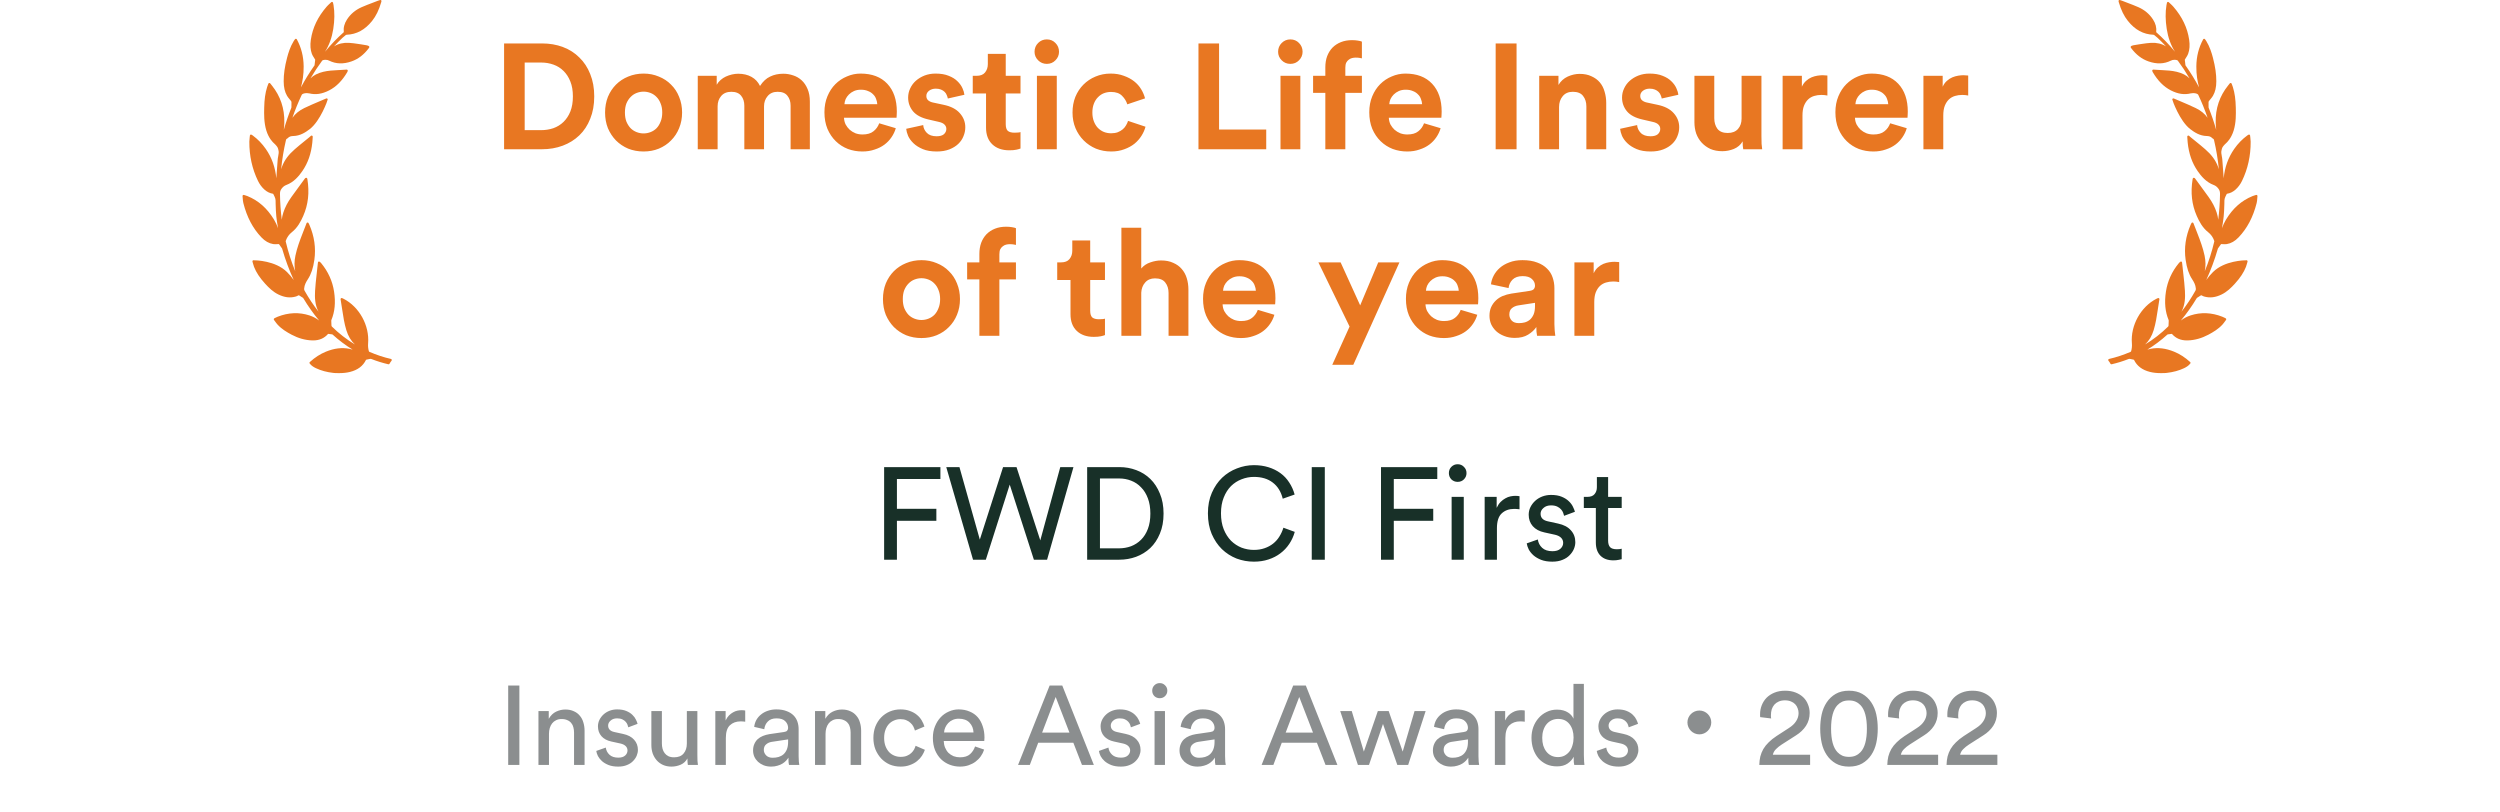 <svg width="268" height="87" viewBox="0 0 268 87" fill="none" xmlns="http://www.w3.org/2000/svg">
<g clip-path="url(#clip0_4700_56257)">
<path d="M41.91 38.479C41.146 38.307 40.385 38.055 39.584 37.71C39.575 37.705 39.551 37.678 39.544 37.653C39.464 37.375 39.437 37.095 39.462 36.797C39.619 34.893 38.51 32.886 36.825 32.026C36.789 32.008 36.752 31.991 36.709 31.974L36.669 31.956C36.631 31.94 36.585 31.947 36.554 31.972C36.521 31.998 36.505 32.041 36.511 32.083L36.557 32.375C36.598 32.634 36.639 32.886 36.677 33.139L36.687 33.206C36.795 33.925 36.907 34.669 37.124 35.383C37.321 36.028 37.624 36.536 38.046 36.926C37.155 36.389 36.324 35.743 35.57 35C35.554 34.985 35.536 34.944 35.533 34.909L35.513 34.4C35.513 34.382 35.512 34.334 35.522 34.31C35.894 33.425 35.989 32.429 35.813 31.265C35.644 30.143 35.175 29.11 34.42 28.197C34.332 28.09 34.254 28.036 34.188 28.036C34.172 28.036 34.158 28.039 34.147 28.045C34.112 28.063 34.088 28.097 34.084 28.136L34.063 28.314C34.048 28.446 34.033 28.576 34.019 28.705C33.996 28.934 33.971 29.162 33.945 29.391L33.941 29.424C33.877 29.994 33.811 30.584 33.776 31.174C33.736 31.863 33.748 32.667 34.146 33.412C34.148 33.415 34.15 33.419 34.152 33.423C33.598 32.715 33.093 31.954 32.642 31.147C32.602 31.075 32.599 31.012 32.606 30.921C32.639 30.534 32.814 30.221 32.999 29.939C33.356 29.394 33.573 28.749 33.7 27.849C33.879 26.59 33.699 25.328 33.165 24.096C33.15 24.062 33.133 24.029 33.115 23.994L33.073 23.913C33.053 23.874 33.01 23.848 32.965 23.85C32.92 23.853 32.881 23.882 32.864 23.924C32.735 24.258 32.61 24.58 32.485 24.899L32.406 25.104C32.14 25.785 31.842 26.581 31.669 27.402C31.547 27.982 31.54 28.541 31.647 29.073C31.232 28.063 30.891 26.996 30.629 25.889C30.626 25.877 30.625 25.845 30.651 25.771C30.773 25.429 30.996 25.119 31.278 24.898C31.895 24.414 32.246 23.741 32.507 23.147C33.041 21.931 33.186 20.64 32.95 19.199C32.947 19.184 32.943 19.169 32.938 19.153L32.933 19.14C32.923 19.107 32.9 19.081 32.869 19.068C32.838 19.055 32.8 19.057 32.777 19.069C32.753 19.078 32.717 19.091 32.694 19.126C32.56 19.309 32.425 19.493 32.289 19.677L32.266 19.709C31.923 20.174 31.569 20.655 31.228 21.134C30.833 21.688 30.555 22.226 30.376 22.779C30.289 23.047 30.233 23.304 30.206 23.554C30.093 22.656 30.028 21.739 30.014 20.814C30.011 20.594 30.038 20.418 30.186 20.226C30.342 20.022 30.488 19.907 30.689 19.832C31.514 19.523 32.044 18.872 32.413 18.338C33.009 17.476 33.359 16.472 33.482 15.27C33.495 15.146 33.503 15.021 33.51 14.888L33.512 14.858C33.516 14.794 33.52 14.727 33.525 14.655C33.528 14.608 33.503 14.564 33.462 14.543C33.422 14.522 33.371 14.528 33.336 14.558L33.238 14.644C33.201 14.676 33.17 14.704 33.137 14.731C32.98 14.86 32.822 14.988 32.663 15.116L32.647 15.129C32.299 15.411 31.94 15.701 31.597 16.002C30.931 16.582 30.503 17.16 30.248 17.821C30.206 17.93 30.169 18.037 30.137 18.144C30.242 17.094 30.412 16.061 30.645 15.058C30.674 14.936 30.69 14.9 30.748 14.88C30.785 14.867 30.819 14.843 30.844 14.813C31.013 14.616 31.236 14.585 31.452 14.58C32.173 14.563 32.745 14.195 33.209 13.838C34.347 12.961 35.131 10.738 35.131 10.662C35.131 10.623 35.112 10.587 35.079 10.565C35.047 10.543 35.004 10.54 34.971 10.555C34.734 10.658 34.497 10.758 34.252 10.861C33.712 11.091 33.153 11.327 32.617 11.586C32.077 11.847 31.65 12.196 31.345 12.626C31.636 11.782 31.973 10.954 32.35 10.158C32.394 10.072 32.597 9.981 32.89 9.981C32.985 9.981 33.077 9.992 33.156 10.011C33.843 10.18 34.523 10.078 35.277 9.693C36.047 9.299 36.687 8.655 37.232 7.723C37.242 7.705 37.262 7.65 37.273 7.619C37.287 7.581 37.282 7.54 37.259 7.508C37.237 7.478 37.203 7.461 37.16 7.461C37.16 7.461 37.16 7.461 37.159 7.461L36.887 7.478C36.72 7.489 36.558 7.499 36.396 7.508L36.224 7.517C35.707 7.543 35.173 7.571 34.651 7.698C34.055 7.844 33.618 8.069 33.282 8.403C33.679 7.727 34.104 7.084 34.552 6.482C34.564 6.466 34.622 6.442 34.669 6.434C34.693 6.428 34.779 6.409 34.894 6.409C35.045 6.409 35.178 6.441 35.291 6.504C36.006 6.862 36.81 6.889 37.683 6.582C38.398 6.332 39.005 5.868 39.536 5.163C39.553 5.14 39.569 5.115 39.583 5.089C39.599 5.059 39.6 5.026 39.586 4.996C39.545 4.908 39.367 4.866 39.292 4.852C39.108 4.82 38.9 4.782 38.693 4.753C38.599 4.74 38.504 4.726 38.409 4.711L38.397 4.709C38.075 4.661 37.742 4.611 37.407 4.593C36.794 4.561 36.25 4.689 35.804 4.972C36.104 4.646 36.41 4.337 36.72 4.047C36.819 3.955 36.93 3.863 37.081 3.747C37.093 3.738 37.123 3.727 37.159 3.725C38.232 3.682 39.125 3.198 39.889 2.244C40.305 1.726 40.624 1.071 40.864 0.244L40.872 0.215C40.898 0.128 40.912 0.08 40.853 0.024C40.807 -0.019 40.727 -0.006 40.519 0.078C40.33 0.152 40.14 0.225 39.944 0.299C39.552 0.447 39.146 0.601 38.754 0.775C38.099 1.066 37.576 1.507 37.2 2.086C36.913 2.526 36.8 2.969 36.854 3.436C36.853 3.441 36.849 3.454 36.848 3.455C36.164 4.059 35.511 4.738 34.84 5.546C35.288 4.847 35.579 4.042 35.726 3.108C35.873 2.167 35.882 1.33 35.754 0.548C35.746 0.499 35.735 0.45 35.721 0.389L35.7 0.294C35.691 0.254 35.661 0.221 35.622 0.208C35.583 0.197 35.539 0.207 35.51 0.236C35.463 0.281 35.417 0.323 35.372 0.365L35.341 0.394C35.226 0.499 35.118 0.599 35.02 0.712C34.068 1.81 33.512 2.97 33.322 4.258C33.236 4.84 33.272 5.335 33.432 5.772C33.485 5.917 33.568 6.046 33.651 6.175C33.689 6.233 33.727 6.292 33.761 6.353C33.787 6.396 33.789 6.407 33.789 6.405C33.773 6.577 33.75 6.769 33.72 7C33.719 7.003 33.714 7.009 33.701 7.028L33.69 7.043C33.169 7.783 32.689 8.563 32.257 9.371C32.426 8.768 32.562 8.004 32.552 7.117C32.541 6.054 32.301 5.105 31.82 4.217C31.8 4.182 31.766 4.16 31.718 4.156C31.683 4.156 31.649 4.174 31.627 4.204C31.612 4.225 31.598 4.244 31.584 4.262C31.553 4.304 31.523 4.342 31.497 4.384C31.114 4.999 30.908 5.677 30.772 6.199C30.522 7.156 30.408 7.955 30.411 8.714C30.413 9.359 30.528 9.855 30.773 10.275C30.849 10.405 30.945 10.52 31.042 10.635C31.093 10.696 31.145 10.759 31.193 10.823C31.227 10.868 31.243 10.913 31.244 10.939C31.25 11.091 31.246 11.247 31.243 11.397L31.241 11.501C31.241 11.519 31.237 11.54 31.231 11.556C30.923 12.318 30.652 13.11 30.422 13.924C30.456 13.647 30.475 13.379 30.48 13.117C30.507 11.631 30.062 10.305 29.154 9.173L28.965 8.937C28.943 8.91 28.911 8.894 28.877 8.894L28.858 8.896C28.817 8.903 28.783 8.931 28.769 8.97C28.752 9.017 28.735 9.062 28.718 9.105C28.687 9.188 28.657 9.266 28.632 9.346C28.437 9.969 28.341 10.65 28.322 11.554L28.322 11.572C28.307 12.229 28.287 13.129 28.551 13.991C28.811 14.839 29.27 15.268 29.358 15.345L29.368 15.353C29.61 15.574 29.767 15.776 29.8 15.907C29.813 15.96 29.826 16.013 29.842 16.066C29.911 16.299 29.868 16.521 29.821 16.762C29.798 16.883 29.774 17.008 29.766 17.136C29.732 17.65 29.692 18.173 29.652 18.679L29.648 18.726C29.638 18.854 29.628 18.983 29.618 19.112C29.517 17.956 29.142 16.904 28.498 15.974C28.103 15.405 27.632 14.918 27.099 14.527C27.076 14.51 27.051 14.495 27.019 14.475C27.003 14.466 26.985 14.455 26.963 14.441C26.93 14.42 26.887 14.419 26.852 14.436C26.817 14.453 26.793 14.489 26.789 14.529C26.782 14.602 26.773 14.673 26.764 14.747C26.747 14.897 26.73 15.039 26.729 15.185C26.721 16.698 27.034 18.116 27.66 19.399C27.834 19.757 28.064 20.067 28.345 20.32C28.623 20.569 28.922 20.717 29.261 20.77C29.268 20.771 29.286 20.782 29.289 20.784C29.307 20.822 29.326 20.859 29.345 20.897C29.413 21.031 29.483 21.169 29.517 21.307C29.546 21.424 29.546 21.552 29.546 21.688C29.546 21.738 29.546 21.788 29.548 21.837C29.58 23.009 29.623 23.417 29.806 24.465C29.695 24.153 29.554 23.841 29.373 23.54C28.638 22.325 27.704 21.499 26.519 21.018C26.444 20.987 26.368 20.964 26.28 20.938L26.263 20.933C26.227 20.922 26.19 20.911 26.149 20.898C26.113 20.886 26.071 20.895 26.042 20.92C26.012 20.945 25.997 20.983 26.001 21.023C26.009 21.106 26.015 21.187 26.021 21.266C26.033 21.439 26.045 21.602 26.086 21.764C26.468 23.274 27.101 24.477 28.021 25.442C28.414 25.854 28.828 26.09 29.288 26.165C29.403 26.183 29.545 26.185 29.785 26.17L29.854 26.166C29.864 26.165 29.873 26.165 29.882 26.165C29.901 26.165 29.902 26.165 29.915 26.184L30.237 26.635C30.241 26.641 30.247 26.663 30.251 26.677L30.256 26.694C30.589 27.849 31.003 28.962 31.49 30.018C31.271 29.708 31.03 29.425 30.762 29.159C29.529 27.936 27.422 27.901 27.185 27.901L27.156 27.901L27.137 27.905C27.079 27.926 27.048 27.989 27.066 28.049C27.082 28.105 27.098 28.162 27.115 28.228C27.149 28.354 27.184 28.483 27.233 28.608C27.467 29.205 27.845 29.779 28.425 30.415C28.823 30.852 29.272 31.294 29.856 31.574C30.495 31.881 31.072 31.956 31.646 31.805C31.744 31.779 31.856 31.746 31.953 31.682C32.022 31.637 32.04 31.638 32.108 31.69C32.188 31.75 32.273 31.802 32.356 31.851C32.402 31.879 32.448 31.906 32.491 31.934C32.498 31.94 32.512 31.965 32.518 31.974C33.033 32.833 33.6 33.631 34.213 34.359C33.882 34.112 33.541 33.934 33.18 33.815C32.075 33.452 30.918 33.498 29.771 33.951C29.6 34.019 29.412 34.122 29.4 34.129C29.374 34.147 29.356 34.175 29.35 34.208C29.345 34.24 29.353 34.273 29.372 34.298C29.408 34.346 29.443 34.393 29.477 34.441L29.485 34.451C29.562 34.559 29.65 34.681 29.748 34.789C30.191 35.275 30.737 35.6 31.261 35.879C31.982 36.262 32.72 36.468 33.453 36.492C33.487 36.493 33.522 36.494 33.556 36.494C34.231 36.494 34.757 36.267 35.163 35.802C35.168 35.798 35.186 35.791 35.196 35.791C35.351 35.802 35.498 35.825 35.608 35.844C35.626 35.847 35.647 35.858 35.66 35.87C36.338 36.484 37.057 37.023 37.807 37.481C37.693 37.447 37.576 37.417 37.456 37.393C36.654 37.235 35.836 37.334 34.938 37.699C34.332 37.946 33.768 38.309 33.215 38.809C33.169 38.849 33.163 38.92 33.2 38.969C33.396 39.224 33.651 39.366 33.874 39.472C34.419 39.731 35.035 39.897 35.756 39.979C35.758 39.98 35.99 40 36.315 40C36.55 40 36.768 39.989 36.964 39.968C37.151 39.948 37.337 39.915 37.518 39.871C38.349 39.664 38.912 39.239 39.235 38.578C39.241 38.572 39.266 38.558 39.297 38.55C39.447 38.512 39.582 38.485 39.71 38.467C39.741 38.462 39.778 38.471 39.826 38.49C40.4 38.717 41.007 38.905 41.63 39.05C41.639 39.052 41.648 39.053 41.657 39.053C41.699 39.053 41.737 39.03 41.758 38.991C41.817 38.878 41.89 38.77 41.973 38.669C41.999 38.637 42.007 38.595 41.994 38.556C41.982 38.518 41.95 38.489 41.91 38.479Z" fill="#E87722"/>
</g>
<path d="M58.006 13.952C58.465 13.952 58.902 13.883 59.318 13.744C59.734 13.595 60.097 13.371 60.406 13.072C60.715 12.773 60.961 12.4 61.142 11.952C61.324 11.493 61.414 10.955 61.414 10.336C61.414 9.717 61.324 9.184 61.142 8.736C60.961 8.277 60.715 7.899 60.406 7.6C60.108 7.301 59.75 7.077 59.334 6.928C58.918 6.779 58.481 6.704 58.022 6.704H56.246V13.952H58.006ZM54.038 16V4.656H58.102C58.913 4.656 59.66 4.784 60.342 5.04C61.025 5.296 61.611 5.669 62.102 6.16C62.603 6.64 62.993 7.232 63.27 7.936C63.558 8.64 63.702 9.44 63.702 10.336C63.702 11.232 63.558 12.032 63.27 12.736C62.993 13.44 62.603 14.032 62.102 14.512C61.601 14.992 61.009 15.36 60.326 15.616C59.644 15.872 58.897 16 58.086 16H54.038ZM68.992 14.304C69.248 14.304 69.499 14.256 69.744 14.16C69.99 14.064 70.203 13.925 70.384 13.744C70.566 13.552 70.71 13.317 70.816 13.04C70.934 12.763 70.992 12.437 70.992 12.064C70.992 11.691 70.934 11.365 70.816 11.088C70.71 10.811 70.566 10.581 70.384 10.4C70.203 10.208 69.99 10.064 69.744 9.968C69.499 9.872 69.248 9.824 68.992 9.824C68.736 9.824 68.486 9.872 68.24 9.968C67.995 10.064 67.782 10.208 67.6 10.4C67.419 10.581 67.27 10.811 67.152 11.088C67.046 11.365 66.992 11.691 66.992 12.064C66.992 12.437 67.046 12.763 67.152 13.04C67.27 13.317 67.419 13.552 67.6 13.744C67.782 13.925 67.995 14.064 68.24 14.16C68.486 14.256 68.736 14.304 68.992 14.304ZM68.992 7.888C69.579 7.888 70.123 7.995 70.624 8.208C71.136 8.411 71.574 8.699 71.936 9.072C72.31 9.435 72.598 9.872 72.8 10.384C73.014 10.896 73.12 11.456 73.12 12.064C73.12 12.672 73.014 13.232 72.8 13.744C72.598 14.245 72.31 14.683 71.936 15.056C71.574 15.429 71.136 15.723 70.624 15.936C70.123 16.139 69.579 16.24 68.992 16.24C68.406 16.24 67.856 16.139 67.344 15.936C66.843 15.723 66.406 15.429 66.032 15.056C65.67 14.683 65.382 14.245 65.168 13.744C64.966 13.232 64.864 12.672 64.864 12.064C64.864 11.456 64.966 10.896 65.168 10.384C65.382 9.872 65.67 9.435 66.032 9.072C66.406 8.699 66.843 8.411 67.344 8.208C67.856 7.995 68.406 7.888 68.992 7.888ZM74.8 16V8.128H76.832V9.088C76.939 8.896 77.077 8.725 77.248 8.576C77.419 8.427 77.605 8.304 77.808 8.208C78.021 8.112 78.24 8.037 78.464 7.984C78.699 7.931 78.923 7.904 79.136 7.904C79.68 7.904 80.155 8.016 80.56 8.24C80.965 8.464 81.269 8.789 81.472 9.216C81.781 8.736 82.144 8.4 82.56 8.208C82.976 8.005 83.445 7.904 83.968 7.904C84.331 7.904 84.683 7.963 85.024 8.08C85.365 8.187 85.669 8.363 85.936 8.608C86.203 8.853 86.416 9.168 86.576 9.552C86.736 9.925 86.816 10.373 86.816 10.896V16H84.752V11.328C84.752 10.901 84.64 10.549 84.416 10.272C84.203 9.984 83.851 9.84 83.36 9.84C82.901 9.84 82.544 9.995 82.288 10.304C82.032 10.603 81.904 10.965 81.904 11.392V16H79.792V11.328C79.792 10.901 79.68 10.549 79.456 10.272C79.232 9.984 78.88 9.84 78.4 9.84C77.931 9.84 77.568 9.989 77.312 10.288C77.056 10.587 76.928 10.955 76.928 11.392V16H74.8ZM94.044 11.168C94.033 10.976 93.991 10.789 93.916 10.608C93.852 10.416 93.745 10.251 93.596 10.112C93.457 9.963 93.276 9.845 93.052 9.76C92.839 9.664 92.583 9.616 92.284 9.616C92.007 9.616 91.761 9.664 91.548 9.76C91.335 9.856 91.153 9.979 91.004 10.128C90.855 10.277 90.737 10.443 90.652 10.624C90.577 10.805 90.535 10.987 90.524 11.168H94.044ZM96.028 13.744C95.932 14.085 95.777 14.411 95.564 14.72C95.361 15.019 95.111 15.28 94.812 15.504C94.513 15.728 94.161 15.904 93.756 16.032C93.361 16.171 92.924 16.24 92.444 16.24C91.9 16.24 91.383 16.149 90.892 15.968C90.401 15.776 89.969 15.499 89.596 15.136C89.223 14.773 88.924 14.331 88.7 13.808C88.487 13.285 88.38 12.693 88.38 12.032C88.38 11.403 88.487 10.832 88.7 10.32C88.913 9.808 89.196 9.376 89.548 9.024C89.911 8.661 90.327 8.384 90.796 8.192C91.265 7.989 91.751 7.888 92.252 7.888C93.479 7.888 94.433 8.251 95.116 8.976C95.799 9.701 96.14 10.699 96.14 11.968C96.14 12.117 96.135 12.261 96.124 12.4C96.113 12.528 96.108 12.603 96.108 12.624H90.476C90.487 12.88 90.545 13.12 90.652 13.344C90.769 13.557 90.913 13.744 91.084 13.904C91.265 14.064 91.473 14.192 91.708 14.288C91.943 14.373 92.193 14.416 92.46 14.416C92.961 14.416 93.351 14.304 93.628 14.08C93.916 13.856 94.124 13.568 94.252 13.216L96.028 13.744ZM98.968 13.408C98.989 13.717 99.117 13.995 99.352 14.24C99.586 14.485 99.938 14.608 100.408 14.608C100.76 14.608 101.021 14.533 101.192 14.384C101.362 14.224 101.448 14.037 101.448 13.824C101.448 13.643 101.384 13.488 101.256 13.36C101.128 13.221 100.909 13.12 100.6 13.056L99.56 12.816C98.792 12.645 98.232 12.352 97.88 11.936C97.528 11.509 97.352 11.019 97.352 10.464C97.352 10.112 97.426 9.781 97.576 9.472C97.725 9.152 97.928 8.88 98.184 8.656C98.45 8.421 98.76 8.235 99.112 8.096C99.474 7.957 99.869 7.888 100.296 7.888C100.85 7.888 101.32 7.968 101.704 8.128C102.088 8.277 102.397 8.469 102.632 8.704C102.877 8.939 103.058 9.189 103.176 9.456C103.293 9.712 103.362 9.947 103.384 10.16L101.608 10.56C101.586 10.443 101.549 10.325 101.496 10.208C101.453 10.08 101.378 9.963 101.272 9.856C101.165 9.749 101.032 9.664 100.872 9.6C100.722 9.536 100.536 9.504 100.312 9.504C100.034 9.504 99.794 9.579 99.592 9.728C99.4 9.877 99.304 10.064 99.304 10.288C99.304 10.48 99.368 10.635 99.496 10.752C99.634 10.869 99.81 10.949 100.024 10.992L101.144 11.232C101.922 11.392 102.504 11.691 102.888 12.128C103.282 12.565 103.48 13.072 103.48 13.648C103.48 13.968 103.416 14.283 103.288 14.592C103.17 14.901 102.984 15.179 102.728 15.424C102.472 15.669 102.152 15.867 101.768 16.016C101.384 16.165 100.936 16.24 100.424 16.24C99.826 16.24 99.325 16.155 98.92 15.984C98.514 15.813 98.184 15.605 97.928 15.36C97.672 15.115 97.48 14.853 97.352 14.576C97.234 14.288 97.165 14.032 97.144 13.808L98.968 13.408ZM107.815 8.128H109.399V10.016H107.815V13.312C107.815 13.653 107.889 13.893 108.039 14.032C108.199 14.16 108.433 14.224 108.743 14.224C108.871 14.224 108.999 14.219 109.127 14.208C109.255 14.197 109.345 14.181 109.399 14.16V15.92C109.303 15.963 109.153 16.005 108.951 16.048C108.759 16.091 108.508 16.112 108.199 16.112C107.431 16.112 106.823 15.899 106.375 15.472C105.927 15.045 105.703 14.448 105.703 13.68V10.016H104.279V8.128H104.679C105.095 8.128 105.399 8.011 105.591 7.776C105.793 7.531 105.895 7.232 105.895 6.88V5.776H107.815V8.128ZM111.159 16V8.128H113.287V16H111.159ZM110.903 5.552C110.903 5.179 111.031 4.864 111.287 4.608C111.543 4.352 111.853 4.224 112.215 4.224C112.589 4.224 112.898 4.352 113.143 4.608C113.399 4.864 113.527 5.179 113.527 5.552C113.527 5.904 113.399 6.208 113.143 6.464C112.898 6.72 112.589 6.848 112.215 6.848C111.853 6.848 111.543 6.72 111.287 6.464C111.031 6.208 110.903 5.904 110.903 5.552ZM119.102 9.856C118.824 9.856 118.563 9.904 118.318 10C118.083 10.096 117.875 10.24 117.694 10.432C117.512 10.613 117.368 10.843 117.262 11.12C117.155 11.397 117.102 11.712 117.102 12.064C117.102 12.416 117.155 12.731 117.262 13.008C117.368 13.285 117.512 13.52 117.694 13.712C117.886 13.904 118.099 14.048 118.334 14.144C118.579 14.24 118.84 14.288 119.118 14.288C119.384 14.288 119.619 14.251 119.822 14.176C120.035 14.091 120.216 13.984 120.366 13.856C120.515 13.728 120.632 13.584 120.718 13.424C120.814 13.264 120.883 13.109 120.926 12.96L122.798 13.584C122.712 13.915 122.568 14.24 122.366 14.56C122.174 14.869 121.923 15.152 121.614 15.408C121.304 15.653 120.942 15.851 120.526 16C120.11 16.16 119.64 16.24 119.118 16.24C118.542 16.24 117.998 16.139 117.486 15.936C116.984 15.723 116.547 15.429 116.174 15.056C115.8 14.683 115.507 14.245 115.294 13.744C115.08 13.232 114.974 12.672 114.974 12.064C114.974 11.456 115.075 10.896 115.278 10.384C115.491 9.872 115.779 9.435 116.142 9.072C116.515 8.699 116.947 8.411 117.438 8.208C117.939 7.995 118.478 7.888 119.054 7.888C119.587 7.888 120.062 7.968 120.478 8.128C120.904 8.277 121.272 8.475 121.582 8.72C121.891 8.965 122.142 9.248 122.334 9.568C122.526 9.888 122.664 10.213 122.75 10.544L120.846 11.184C120.75 10.853 120.563 10.549 120.286 10.272C120.019 9.995 119.624 9.856 119.102 9.856ZM128.476 16V4.656H130.684V13.888H135.74V16H128.476ZM137.269 16V8.128H139.397V16H137.269ZM137.013 5.552C137.013 5.179 137.141 4.864 137.397 4.608C137.653 4.352 137.962 4.224 138.325 4.224C138.698 4.224 139.007 4.352 139.253 4.608C139.509 4.864 139.637 5.179 139.637 5.552C139.637 5.904 139.509 6.208 139.253 6.464C139.007 6.72 138.698 6.848 138.325 6.848C137.962 6.848 137.653 6.72 137.397 6.464C137.141 6.208 137.013 5.904 137.013 5.552ZM145.323 6.176C145.206 6.176 145.078 6.192 144.939 6.224C144.811 6.256 144.694 6.315 144.587 6.4C144.48 6.475 144.39 6.581 144.315 6.72C144.251 6.859 144.219 7.04 144.219 7.264V8.128H145.995V9.952H144.219V16H142.075V9.952H140.763V8.128H142.075V7.232C142.075 6.784 142.139 6.384 142.267 6.032C142.406 5.669 142.598 5.36 142.843 5.104C143.099 4.848 143.403 4.651 143.755 4.512C144.107 4.373 144.502 4.304 144.939 4.304C145.163 4.304 145.371 4.32 145.563 4.352C145.766 4.384 145.91 4.421 145.995 4.464V6.256C145.942 6.235 145.862 6.219 145.755 6.208C145.648 6.187 145.504 6.176 145.323 6.176ZM152.45 11.168C152.44 10.976 152.397 10.789 152.322 10.608C152.258 10.416 152.152 10.251 152.002 10.112C151.864 9.963 151.682 9.845 151.458 9.76C151.245 9.664 150.989 9.616 150.69 9.616C150.413 9.616 150.168 9.664 149.954 9.76C149.741 9.856 149.56 9.979 149.41 10.128C149.261 10.277 149.144 10.443 149.058 10.624C148.984 10.805 148.941 10.987 148.93 11.168H152.45ZM154.434 13.744C154.338 14.085 154.184 14.411 153.97 14.72C153.768 15.019 153.517 15.28 153.218 15.504C152.92 15.728 152.568 15.904 152.162 16.032C151.768 16.171 151.33 16.24 150.85 16.24C150.306 16.24 149.789 16.149 149.298 15.968C148.808 15.776 148.376 15.499 148.002 15.136C147.629 14.773 147.33 14.331 147.106 13.808C146.893 13.285 146.786 12.693 146.786 12.032C146.786 11.403 146.893 10.832 147.106 10.32C147.32 9.808 147.602 9.376 147.954 9.024C148.317 8.661 148.733 8.384 149.202 8.192C149.672 7.989 150.157 7.888 150.658 7.888C151.885 7.888 152.84 8.251 153.522 8.976C154.205 9.701 154.546 10.699 154.546 11.968C154.546 12.117 154.541 12.261 154.53 12.4C154.52 12.528 154.514 12.603 154.514 12.624H148.882C148.893 12.88 148.952 13.12 149.058 13.344C149.176 13.557 149.32 13.744 149.49 13.904C149.672 14.064 149.88 14.192 150.114 14.288C150.349 14.373 150.6 14.416 150.866 14.416C151.368 14.416 151.757 14.304 152.034 14.08C152.322 13.856 152.53 13.568 152.658 13.216L154.434 13.744ZM160.335 16V4.656H162.575V16H160.335ZM167.131 16H165.003V8.128H167.067V9.104C167.313 8.699 167.643 8.4 168.059 8.208C168.486 8.016 168.913 7.92 169.339 7.92C169.83 7.92 170.251 8.005 170.603 8.176C170.966 8.336 171.265 8.555 171.499 8.832C171.734 9.109 171.905 9.44 172.011 9.824C172.129 10.208 172.187 10.613 172.187 11.04V16H170.059V11.408C170.059 10.96 169.942 10.587 169.707 10.288C169.483 9.989 169.115 9.84 168.603 9.84C168.134 9.84 167.771 10 167.515 10.32C167.259 10.629 167.131 11.013 167.131 11.472V16ZM175.499 13.408C175.52 13.717 175.648 13.995 175.883 14.24C176.118 14.485 176.47 14.608 176.939 14.608C177.291 14.608 177.552 14.533 177.723 14.384C177.894 14.224 177.979 14.037 177.979 13.824C177.979 13.643 177.915 13.488 177.787 13.36C177.659 13.221 177.44 13.12 177.131 13.056L176.091 12.816C175.323 12.645 174.763 12.352 174.411 11.936C174.059 11.509 173.883 11.019 173.883 10.464C173.883 10.112 173.958 9.781 174.107 9.472C174.256 9.152 174.459 8.88 174.715 8.656C174.982 8.421 175.291 8.235 175.643 8.096C176.006 7.957 176.4 7.888 176.827 7.888C177.382 7.888 177.851 7.968 178.235 8.128C178.619 8.277 178.928 8.469 179.163 8.704C179.408 8.939 179.59 9.189 179.707 9.456C179.824 9.712 179.894 9.947 179.915 10.16L178.139 10.56C178.118 10.443 178.08 10.325 178.027 10.208C177.984 10.08 177.91 9.963 177.803 9.856C177.696 9.749 177.563 9.664 177.403 9.6C177.254 9.536 177.067 9.504 176.843 9.504C176.566 9.504 176.326 9.579 176.123 9.728C175.931 9.877 175.835 10.064 175.835 10.288C175.835 10.48 175.899 10.635 176.027 10.752C176.166 10.869 176.342 10.949 176.555 10.992L177.675 11.232C178.454 11.392 179.035 11.691 179.419 12.128C179.814 12.565 180.011 13.072 180.011 13.648C180.011 13.968 179.947 14.283 179.819 14.592C179.702 14.901 179.515 15.179 179.259 15.424C179.003 15.669 178.683 15.867 178.299 16.016C177.915 16.165 177.467 16.24 176.955 16.24C176.358 16.24 175.856 16.155 175.451 15.984C175.046 15.813 174.715 15.605 174.459 15.36C174.203 15.115 174.011 14.853 173.883 14.576C173.766 14.288 173.696 14.032 173.675 13.808L175.499 13.408ZM186.874 16C186.853 15.915 186.837 15.792 186.826 15.632C186.815 15.472 186.81 15.312 186.81 15.152C186.597 15.525 186.282 15.797 185.866 15.968C185.461 16.128 185.05 16.208 184.634 16.208C184.154 16.208 183.727 16.128 183.354 15.968C182.991 15.797 182.682 15.573 182.426 15.296C182.17 15.019 181.973 14.693 181.834 14.32C181.706 13.936 181.642 13.531 181.642 13.104V8.128H183.77V12.672C183.77 13.12 183.882 13.499 184.106 13.808C184.341 14.107 184.709 14.256 185.21 14.256C185.69 14.256 186.058 14.112 186.314 13.824C186.57 13.536 186.698 13.163 186.698 12.704V8.128H188.826V14.576C188.826 14.885 188.831 15.168 188.842 15.424C188.863 15.669 188.885 15.861 188.906 16H186.874ZM195.897 10.24C195.684 10.197 195.47 10.176 195.257 10.176C194.98 10.176 194.718 10.213 194.473 10.288C194.228 10.363 194.014 10.485 193.833 10.656C193.652 10.827 193.502 11.056 193.385 11.344C193.278 11.621 193.225 11.973 193.225 12.4V16H191.097V8.128H193.161V9.296C193.278 9.04 193.428 8.832 193.609 8.672C193.801 8.501 193.998 8.373 194.201 8.288C194.414 8.203 194.622 8.144 194.825 8.112C195.038 8.08 195.23 8.064 195.401 8.064C195.486 8.064 195.566 8.069 195.641 8.08C195.726 8.08 195.812 8.085 195.897 8.096V10.24ZM202.419 11.168C202.408 10.976 202.366 10.789 202.291 10.608C202.227 10.416 202.12 10.251 201.971 10.112C201.832 9.963 201.651 9.845 201.427 9.76C201.214 9.664 200.958 9.616 200.659 9.616C200.382 9.616 200.136 9.664 199.923 9.76C199.71 9.856 199.528 9.979 199.379 10.128C199.23 10.277 199.112 10.443 199.027 10.624C198.952 10.805 198.91 10.987 198.899 11.168H202.419ZM204.403 13.744C204.307 14.085 204.152 14.411 203.939 14.72C203.736 15.019 203.486 15.28 203.187 15.504C202.888 15.728 202.536 15.904 202.131 16.032C201.736 16.171 201.299 16.24 200.819 16.24C200.275 16.24 199.758 16.149 199.267 15.968C198.776 15.776 198.344 15.499 197.971 15.136C197.598 14.773 197.299 14.331 197.075 13.808C196.862 13.285 196.755 12.693 196.755 12.032C196.755 11.403 196.862 10.832 197.075 10.32C197.288 9.808 197.571 9.376 197.923 9.024C198.286 8.661 198.702 8.384 199.171 8.192C199.64 7.989 200.126 7.888 200.627 7.888C201.854 7.888 202.808 8.251 203.491 8.976C204.174 9.701 204.515 10.699 204.515 11.968C204.515 12.117 204.51 12.261 204.499 12.4C204.488 12.528 204.483 12.603 204.483 12.624H198.851C198.862 12.88 198.92 13.12 199.027 13.344C199.144 13.557 199.288 13.744 199.459 13.904C199.64 14.064 199.848 14.192 200.083 14.288C200.318 14.373 200.568 14.416 200.835 14.416C201.336 14.416 201.726 14.304 202.003 14.08C202.291 13.856 202.499 13.568 202.627 13.216L204.403 13.744ZM210.991 10.24C210.777 10.197 210.564 10.176 210.351 10.176C210.073 10.176 209.812 10.213 209.567 10.288C209.321 10.363 209.108 10.485 208.927 10.656C208.745 10.827 208.596 11.056 208.479 11.344C208.372 11.621 208.319 11.973 208.319 12.4V16H206.191V8.128H208.255V9.296C208.372 9.04 208.521 8.832 208.703 8.672C208.895 8.501 209.092 8.373 209.295 8.288C209.508 8.203 209.716 8.144 209.919 8.112C210.132 8.08 210.324 8.064 210.495 8.064C210.58 8.064 210.66 8.069 210.735 8.08C210.82 8.08 210.905 8.085 210.991 8.096V10.24ZM98.781 34.304C99.037 34.304 99.288 34.256 99.533 34.16C99.779 34.064 99.992 33.925 100.173 33.744C100.355 33.552 100.499 33.317 100.605 33.04C100.723 32.763 100.781 32.437 100.781 32.064C100.781 31.691 100.723 31.365 100.605 31.088C100.499 30.811 100.355 30.581 100.173 30.4C99.992 30.208 99.779 30.064 99.533 29.968C99.288 29.872 99.037 29.824 98.781 29.824C98.525 29.824 98.275 29.872 98.029 29.968C97.784 30.064 97.571 30.208 97.389 30.4C97.208 30.581 97.059 30.811 96.941 31.088C96.835 31.365 96.781 31.691 96.781 32.064C96.781 32.437 96.835 32.763 96.941 33.04C97.059 33.317 97.208 33.552 97.389 33.744C97.571 33.925 97.784 34.064 98.029 34.16C98.275 34.256 98.525 34.304 98.781 34.304ZM98.781 27.888C99.368 27.888 99.912 27.995 100.413 28.208C100.925 28.411 101.363 28.699 101.725 29.072C102.099 29.435 102.387 29.872 102.589 30.384C102.803 30.896 102.909 31.456 102.909 32.064C102.909 32.672 102.803 33.232 102.589 33.744C102.387 34.245 102.099 34.683 101.725 35.056C101.363 35.429 100.925 35.723 100.413 35.936C99.912 36.139 99.368 36.24 98.781 36.24C98.195 36.24 97.645 36.139 97.133 35.936C96.632 35.723 96.195 35.429 95.821 35.056C95.459 34.683 95.171 34.245 94.957 33.744C94.755 33.232 94.653 32.672 94.653 32.064C94.653 31.456 94.755 30.896 94.957 30.384C95.171 29.872 95.459 29.435 95.821 29.072C96.195 28.699 96.632 28.411 97.133 28.208C97.645 27.995 98.195 27.888 98.781 27.888ZM108.237 26.176C108.12 26.176 107.992 26.192 107.853 26.224C107.725 26.256 107.608 26.315 107.501 26.4C107.394 26.475 107.304 26.581 107.229 26.72C107.165 26.859 107.133 27.04 107.133 27.264V28.128H108.909V29.952H107.133V36H104.989V29.952H103.677V28.128H104.989V27.232C104.989 26.784 105.053 26.384 105.181 26.032C105.32 25.669 105.512 25.36 105.757 25.104C106.013 24.848 106.317 24.651 106.669 24.512C107.021 24.373 107.416 24.304 107.853 24.304C108.077 24.304 108.285 24.32 108.477 24.352C108.68 24.384 108.824 24.421 108.909 24.464V26.256C108.856 26.235 108.776 26.219 108.669 26.208C108.562 26.187 108.418 26.176 108.237 26.176ZM116.869 28.128H118.453V30.016H116.869V33.312C116.869 33.653 116.944 33.893 117.093 34.032C117.253 34.16 117.488 34.224 117.797 34.224C117.925 34.224 118.053 34.219 118.181 34.208C118.309 34.197 118.4 34.181 118.453 34.16V35.92C118.357 35.963 118.208 36.005 118.005 36.048C117.813 36.091 117.563 36.112 117.253 36.112C116.485 36.112 115.877 35.899 115.429 35.472C114.981 35.045 114.757 34.448 114.757 33.68V30.016H113.333V28.128H113.733C114.149 28.128 114.453 28.011 114.645 27.776C114.848 27.531 114.949 27.232 114.949 26.88V25.776H116.869V28.128ZM122.342 36H120.214V24.416H122.342V28.784C122.598 28.475 122.923 28.256 123.318 28.128C123.713 27.989 124.097 27.92 124.47 27.92C124.971 27.92 125.403 28.005 125.766 28.176C126.139 28.336 126.443 28.555 126.678 28.832C126.923 29.109 127.105 29.44 127.222 29.824C127.339 30.208 127.398 30.613 127.398 31.04V36H125.27V31.408C125.27 30.96 125.153 30.587 124.918 30.288C124.694 29.989 124.326 29.84 123.814 29.84C123.366 29.84 123.014 29.989 122.758 30.288C122.502 30.576 122.363 30.939 122.342 31.376V36ZM134.63 31.168C134.619 30.976 134.577 30.789 134.502 30.608C134.438 30.416 134.331 30.251 134.182 30.112C134.043 29.963 133.862 29.845 133.638 29.76C133.425 29.664 133.169 29.616 132.87 29.616C132.593 29.616 132.347 29.664 132.134 29.76C131.921 29.856 131.739 29.979 131.59 30.128C131.441 30.277 131.323 30.443 131.238 30.624C131.163 30.805 131.121 30.987 131.11 31.168H134.63ZM136.614 33.744C136.518 34.085 136.363 34.411 136.15 34.72C135.947 35.019 135.697 35.28 135.398 35.504C135.099 35.728 134.747 35.904 134.342 36.032C133.947 36.171 133.51 36.24 133.03 36.24C132.486 36.24 131.969 36.149 131.478 35.968C130.987 35.776 130.555 35.499 130.182 35.136C129.809 34.773 129.51 34.331 129.286 33.808C129.073 33.285 128.966 32.693 128.966 32.032C128.966 31.403 129.073 30.832 129.286 30.32C129.499 29.808 129.782 29.376 130.134 29.024C130.497 28.661 130.913 28.384 131.382 28.192C131.851 27.989 132.337 27.888 132.838 27.888C134.065 27.888 135.019 28.251 135.702 28.976C136.385 29.701 136.726 30.699 136.726 31.968C136.726 32.117 136.721 32.261 136.71 32.4C136.699 32.528 136.694 32.603 136.694 32.624H131.062C131.073 32.88 131.131 33.12 131.238 33.344C131.355 33.557 131.499 33.744 131.67 33.904C131.851 34.064 132.059 34.192 132.294 34.288C132.529 34.373 132.779 34.416 133.046 34.416C133.547 34.416 133.937 34.304 134.214 34.08C134.502 33.856 134.71 33.568 134.838 33.216L136.614 33.744ZM142.819 39.104L144.675 35.008L141.331 28.128H143.715L145.811 32.736L147.747 28.128H150.019L145.075 39.104H142.819ZM156.38 31.168C156.369 30.976 156.327 30.789 156.252 30.608C156.188 30.416 156.081 30.251 155.932 30.112C155.793 29.963 155.612 29.845 155.388 29.76C155.175 29.664 154.919 29.616 154.62 29.616C154.343 29.616 154.097 29.664 153.884 29.76C153.671 29.856 153.489 29.979 153.34 30.128C153.191 30.277 153.073 30.443 152.988 30.624C152.913 30.805 152.871 30.987 152.86 31.168H156.38ZM158.364 33.744C158.268 34.085 158.113 34.411 157.9 34.72C157.697 35.019 157.447 35.28 157.148 35.504C156.849 35.728 156.497 35.904 156.092 36.032C155.697 36.171 155.26 36.24 154.78 36.24C154.236 36.24 153.719 36.149 153.228 35.968C152.737 35.776 152.305 35.499 151.932 35.136C151.559 34.773 151.26 34.331 151.036 33.808C150.823 33.285 150.716 32.693 150.716 32.032C150.716 31.403 150.823 30.832 151.036 30.32C151.249 29.808 151.532 29.376 151.884 29.024C152.247 28.661 152.663 28.384 153.132 28.192C153.601 27.989 154.087 27.888 154.588 27.888C155.815 27.888 156.769 28.251 157.452 28.976C158.135 29.701 158.476 30.699 158.476 31.968C158.476 32.117 158.471 32.261 158.46 32.4C158.449 32.528 158.444 32.603 158.444 32.624H152.812C152.823 32.88 152.881 33.12 152.988 33.344C153.105 33.557 153.249 33.744 153.42 33.904C153.601 34.064 153.809 34.192 154.044 34.288C154.279 34.373 154.529 34.416 154.796 34.416C155.297 34.416 155.687 34.304 155.964 34.08C156.252 33.856 156.46 33.568 156.588 33.216L158.364 33.744ZM159.672 33.856C159.672 33.504 159.73 33.195 159.848 32.928C159.976 32.651 160.146 32.411 160.36 32.208C160.573 32.005 160.818 31.845 161.096 31.728C161.384 31.611 161.693 31.525 162.024 31.472L163.96 31.184C164.184 31.152 164.338 31.088 164.424 30.992C164.509 30.885 164.552 30.763 164.552 30.624C164.552 30.347 164.44 30.107 164.216 29.904C164.002 29.701 163.672 29.6 163.224 29.6C162.754 29.6 162.392 29.728 162.136 29.984C161.89 30.24 161.752 30.539 161.72 30.88L159.832 30.48C159.864 30.171 159.96 29.861 160.12 29.552C160.28 29.243 160.498 28.965 160.776 28.72C161.053 28.475 161.394 28.277 161.8 28.128C162.205 27.968 162.674 27.888 163.208 27.888C163.826 27.888 164.354 27.973 164.792 28.144C165.229 28.304 165.581 28.523 165.848 28.8C166.125 29.067 166.322 29.381 166.44 29.744C166.568 30.107 166.632 30.485 166.632 30.88V34.752C166.632 34.965 166.642 35.195 166.664 35.44C166.685 35.675 166.706 35.861 166.728 36H164.776C164.754 35.893 164.733 35.749 164.712 35.568C164.701 35.376 164.696 35.205 164.696 35.056C164.493 35.365 164.2 35.637 163.816 35.872C163.442 36.107 162.962 36.224 162.376 36.224C161.96 36.224 161.581 36.155 161.24 36.016C160.909 35.888 160.626 35.717 160.392 35.504C160.157 35.28 159.976 35.029 159.848 34.752C159.73 34.464 159.672 34.165 159.672 33.856ZM162.824 34.64C163.048 34.64 163.261 34.613 163.464 34.56C163.677 34.496 163.864 34.395 164.024 34.256C164.184 34.107 164.312 33.92 164.408 33.696C164.504 33.461 164.552 33.168 164.552 32.816V32.464L162.776 32.736C162.498 32.779 162.264 32.88 162.072 33.04C161.89 33.189 161.8 33.419 161.8 33.728C161.8 33.963 161.885 34.176 162.056 34.368C162.226 34.549 162.482 34.64 162.824 34.64ZM173.577 30.24C173.363 30.197 173.15 30.176 172.937 30.176C172.659 30.176 172.398 30.213 172.153 30.288C171.907 30.363 171.694 30.485 171.513 30.656C171.331 30.827 171.182 31.056 171.065 31.344C170.958 31.621 170.905 31.973 170.905 32.4V36H168.777V28.128H170.841V29.296C170.958 29.04 171.107 28.832 171.289 28.672C171.481 28.501 171.678 28.373 171.881 28.288C172.094 28.203 172.302 28.144 172.505 28.112C172.718 28.08 172.91 28.064 173.081 28.064C173.166 28.064 173.246 28.069 173.321 28.08C173.406 28.08 173.491 28.085 173.577 28.096V30.24Z" fill="#E87722"/>
<g clip-path="url(#clip1_4700_56257)">
<path d="M226.09 38.479C226.854 38.307 227.615 38.055 228.415 37.71C228.425 37.705 228.449 37.678 228.456 37.653C228.536 37.375 228.563 37.095 228.538 36.797C228.381 34.893 229.49 32.886 231.175 32.026C231.211 32.008 231.248 31.991 231.291 31.974L231.331 31.956C231.369 31.94 231.415 31.947 231.446 31.972C231.479 31.998 231.495 32.041 231.489 32.083L231.442 32.375C231.402 32.634 231.362 32.886 231.323 33.139L231.313 33.206C231.205 33.925 231.093 34.669 230.876 35.383C230.679 36.028 230.376 36.536 229.954 36.926C230.845 36.389 231.676 35.743 232.43 35C232.446 34.985 232.464 34.944 232.467 34.909L232.487 34.4C232.487 34.382 232.488 34.334 232.478 34.31C232.106 33.425 232.011 32.429 232.187 31.265C232.356 30.143 232.825 29.11 233.58 28.197C233.668 28.09 233.746 28.036 233.812 28.036C233.828 28.036 233.842 28.039 233.854 28.045C233.888 28.063 233.912 28.097 233.916 28.136L233.937 28.314C233.952 28.446 233.967 28.576 233.981 28.705C234.004 28.934 234.03 29.162 234.055 29.391L234.059 29.424C234.123 29.994 234.189 30.584 234.224 31.174C234.264 31.863 234.252 32.667 233.854 33.412C233.852 33.415 233.85 33.419 233.848 33.423C234.402 32.715 234.907 31.954 235.358 31.147C235.398 31.075 235.401 31.012 235.393 30.921C235.361 30.534 235.186 30.221 235.001 29.939C234.644 29.394 234.427 28.749 234.299 27.849C234.121 26.59 234.301 25.328 234.835 24.096C234.85 24.062 234.867 24.029 234.885 23.994L234.927 23.913C234.947 23.874 234.99 23.848 235.035 23.85C235.08 23.853 235.119 23.882 235.136 23.924C235.265 24.258 235.39 24.58 235.515 24.899L235.594 25.104C235.86 25.785 236.158 26.581 236.331 27.402C236.453 27.982 236.46 28.541 236.353 29.073C236.768 28.063 237.109 26.996 237.371 25.889C237.374 25.877 237.375 25.845 237.349 25.771C237.227 25.429 237.004 25.119 236.722 24.898C236.105 24.414 235.754 23.741 235.493 23.147C234.959 21.931 234.814 20.64 235.05 19.199C235.053 19.184 235.057 19.169 235.062 19.153L235.067 19.14C235.077 19.107 235.1 19.081 235.131 19.068C235.162 19.055 235.2 19.057 235.223 19.069C235.247 19.078 235.283 19.091 235.306 19.126C235.44 19.309 235.576 19.493 235.711 19.677L235.734 19.709C236.077 20.174 236.431 20.655 236.772 21.134C237.167 21.688 237.445 22.226 237.624 22.779C237.711 23.047 237.767 23.304 237.794 23.554C237.907 22.656 237.972 21.739 237.986 20.814C237.989 20.594 237.962 20.418 237.814 20.226C237.658 20.022 237.512 19.907 237.311 19.832C236.486 19.523 235.956 18.872 235.587 18.338C234.991 17.476 234.641 16.472 234.518 15.27C234.505 15.146 234.497 15.021 234.49 14.888L234.488 14.858C234.484 14.794 234.48 14.727 234.475 14.655C234.472 14.608 234.497 14.564 234.538 14.543C234.578 14.522 234.629 14.528 234.664 14.558L234.762 14.644C234.799 14.676 234.83 14.704 234.863 14.731C235.02 14.86 235.178 14.988 235.337 15.116L235.353 15.129C235.701 15.411 236.06 15.701 236.403 16.002C237.069 16.582 237.497 17.16 237.752 17.821C237.794 17.93 237.831 18.037 237.863 18.144C237.758 17.094 237.588 16.061 237.354 15.058C237.326 14.936 237.31 14.9 237.252 14.88C237.215 14.867 237.181 14.843 237.156 14.813C236.987 14.616 236.764 14.585 236.548 14.58C235.827 14.563 235.255 14.195 234.791 13.838C233.653 12.961 232.869 10.738 232.869 10.662C232.869 10.623 232.888 10.587 232.921 10.565C232.953 10.543 232.996 10.54 233.029 10.555C233.266 10.658 233.503 10.758 233.748 10.861C234.288 11.091 234.847 11.327 235.383 11.586C235.923 11.847 236.35 12.196 236.655 12.626C236.364 11.782 236.027 10.954 235.65 10.158C235.606 10.072 235.403 9.981 235.11 9.981C235.015 9.981 234.923 9.992 234.844 10.011C234.157 10.18 233.477 10.078 232.723 9.693C231.952 9.299 231.313 8.655 230.768 7.723C230.758 7.705 230.738 7.65 230.727 7.619C230.713 7.581 230.718 7.54 230.741 7.508C230.762 7.478 230.797 7.461 230.84 7.461C230.84 7.461 230.841 7.461 230.841 7.461L231.113 7.478C231.28 7.489 231.442 7.499 231.604 7.508L231.776 7.517C232.293 7.543 232.827 7.571 233.349 7.698C233.945 7.844 234.382 8.069 234.718 8.403C234.321 7.727 233.896 7.084 233.448 6.482C233.436 6.466 233.378 6.442 233.331 6.434C233.307 6.428 233.221 6.409 233.107 6.409C232.955 6.409 232.822 6.441 232.709 6.504C231.994 6.862 231.19 6.889 230.317 6.582C229.601 6.332 228.995 5.868 228.464 5.163C228.447 5.14 228.431 5.115 228.417 5.089C228.401 5.059 228.4 5.026 228.414 4.996C228.455 4.908 228.633 4.866 228.708 4.852C228.892 4.82 229.1 4.782 229.307 4.753C229.401 4.74 229.496 4.726 229.591 4.711L229.603 4.709C229.925 4.661 230.258 4.611 230.593 4.593C231.206 4.561 231.75 4.689 232.195 4.972C231.896 4.646 231.59 4.337 231.28 4.047C231.181 3.955 231.07 3.863 230.919 3.747C230.907 3.738 230.877 3.727 230.841 3.725C229.768 3.682 228.875 3.198 228.111 2.244C227.695 1.726 227.376 1.071 227.136 0.244L227.128 0.215C227.102 0.128 227.088 0.08 227.147 0.024C227.193 -0.019 227.273 -0.006 227.481 0.078C227.67 0.152 227.86 0.225 228.056 0.299C228.448 0.447 228.854 0.601 229.246 0.775C229.901 1.066 230.424 1.507 230.8 2.086C231.086 2.526 231.2 2.969 231.146 3.436C231.147 3.441 231.151 3.454 231.152 3.455C231.835 4.059 232.489 4.738 233.16 5.546C232.712 4.847 232.421 4.042 232.274 3.108C232.127 2.167 232.118 1.33 232.246 0.548C232.254 0.499 232.265 0.45 232.279 0.389L232.3 0.294C232.309 0.254 232.339 0.221 232.378 0.208C232.417 0.197 232.461 0.207 232.49 0.236C232.537 0.281 232.583 0.323 232.628 0.365L232.659 0.394C232.774 0.499 232.882 0.599 232.98 0.712C233.932 1.81 234.488 2.97 234.678 4.258C234.764 4.84 234.729 5.335 234.568 5.772C234.515 5.917 234.432 6.046 234.349 6.175C234.311 6.233 234.273 6.292 234.239 6.353C234.213 6.396 234.211 6.407 234.211 6.405C234.227 6.577 234.25 6.769 234.28 7C234.281 7.003 234.286 7.009 234.299 7.028L234.31 7.043C234.831 7.783 235.311 8.563 235.743 9.371C235.574 8.768 235.438 8.004 235.448 7.117C235.459 6.054 235.699 5.105 236.18 4.217C236.199 4.182 236.234 4.16 236.282 4.156C236.317 4.156 236.351 4.174 236.373 4.204C236.388 4.225 236.402 4.244 236.416 4.262C236.447 4.304 236.477 4.342 236.503 4.384C236.886 4.999 237.092 5.677 237.228 6.199C237.478 7.156 237.592 7.955 237.589 8.714C237.587 9.359 237.472 9.855 237.227 10.275C237.151 10.405 237.055 10.52 236.958 10.635C236.907 10.696 236.854 10.759 236.807 10.823C236.774 10.868 236.757 10.913 236.757 10.939C236.75 11.091 236.754 11.247 236.757 11.397L236.759 11.501C236.759 11.519 236.763 11.54 236.769 11.556C237.077 12.318 237.348 13.11 237.578 13.924C237.545 13.647 237.525 13.379 237.521 13.117C237.493 11.631 237.938 10.305 238.846 9.173L239.035 8.937C239.057 8.91 239.089 8.894 239.123 8.894L239.142 8.896C239.183 8.903 239.217 8.931 239.231 8.97C239.248 9.017 239.265 9.062 239.282 9.105C239.313 9.188 239.343 9.266 239.368 9.346C239.563 9.969 239.659 10.65 239.678 11.554L239.678 11.572C239.693 12.229 239.713 13.129 239.449 13.991C239.189 14.839 238.73 15.268 238.642 15.345L238.632 15.353C238.39 15.574 238.233 15.776 238.2 15.907C238.187 15.96 238.174 16.013 238.158 16.066C238.089 16.299 238.132 16.521 238.179 16.762C238.202 16.883 238.226 17.008 238.234 17.136C238.268 17.65 238.309 18.173 238.348 18.679L238.352 18.726C238.362 18.854 238.372 18.983 238.382 19.112C238.483 17.956 238.858 16.904 239.502 15.974C239.897 15.405 240.368 14.918 240.901 14.527C240.925 14.51 240.949 14.495 240.981 14.475C240.997 14.466 241.015 14.455 241.037 14.441C241.071 14.42 241.113 14.419 241.148 14.436C241.183 14.453 241.207 14.489 241.211 14.529C241.218 14.602 241.227 14.673 241.236 14.747C241.253 14.897 241.27 15.039 241.271 15.185C241.279 16.698 240.966 18.116 240.34 19.399C240.166 19.757 239.935 20.067 239.655 20.32C239.377 20.569 239.078 20.717 238.739 20.77C238.732 20.771 238.714 20.782 238.711 20.784C238.693 20.822 238.674 20.859 238.655 20.897C238.587 21.031 238.517 21.169 238.483 21.307C238.454 21.424 238.454 21.552 238.454 21.688C238.454 21.738 238.454 21.788 238.452 21.837C238.42 23.009 238.377 23.417 238.194 24.465C238.305 24.153 238.446 23.841 238.627 23.54C239.362 22.325 240.296 21.499 241.481 21.018C241.556 20.987 241.632 20.964 241.72 20.938L241.737 20.933C241.773 20.922 241.81 20.911 241.851 20.898C241.887 20.886 241.929 20.895 241.958 20.92C241.988 20.945 242.003 20.983 241.999 21.023C241.991 21.106 241.985 21.187 241.979 21.266C241.967 21.439 241.955 21.602 241.914 21.764C241.532 23.274 240.899 24.477 239.979 25.442C239.586 25.854 239.172 26.09 238.712 26.165C238.597 26.183 238.455 26.185 238.215 26.17L238.146 26.166C238.136 26.165 238.127 26.165 238.118 26.165C238.099 26.165 238.098 26.165 238.085 26.184L237.763 26.635C237.759 26.641 237.753 26.663 237.749 26.677L237.744 26.694C237.411 27.849 236.998 28.962 236.51 30.018C236.729 29.708 236.97 29.425 237.238 29.159C238.471 27.936 240.578 27.901 240.815 27.901L240.844 27.901L240.863 27.905C240.921 27.926 240.952 27.989 240.934 28.049C240.918 28.105 240.902 28.162 240.885 28.228C240.851 28.354 240.816 28.483 240.767 28.608C240.533 29.205 240.155 29.779 239.575 30.415C239.177 30.852 238.728 31.294 238.144 31.574C237.505 31.881 236.928 31.956 236.354 31.805C236.256 31.779 236.144 31.746 236.047 31.682C235.978 31.637 235.96 31.638 235.892 31.69C235.812 31.75 235.727 31.802 235.644 31.851C235.598 31.879 235.552 31.906 235.509 31.934C235.502 31.94 235.488 31.965 235.482 31.974C234.967 32.833 234.4 33.631 233.787 34.359C234.118 34.112 234.459 33.934 234.82 33.815C235.925 33.452 237.082 33.498 238.229 33.951C238.4 34.019 238.588 34.122 238.6 34.129C238.626 34.147 238.644 34.175 238.65 34.208C238.655 34.24 238.647 34.273 238.628 34.298C238.592 34.346 238.557 34.393 238.523 34.441L238.515 34.451C238.438 34.559 238.35 34.681 238.252 34.789C237.809 35.275 237.263 35.6 236.739 35.879C236.018 36.262 235.28 36.468 234.547 36.492C234.513 36.493 234.478 36.494 234.444 36.494C233.769 36.494 233.243 36.267 232.837 35.802C232.832 35.798 232.814 35.791 232.804 35.791C232.649 35.802 232.502 35.825 232.392 35.844C232.374 35.847 232.353 35.858 232.34 35.87C231.662 36.484 230.943 37.023 230.193 37.481C230.307 37.447 230.424 37.417 230.544 37.393C231.346 37.235 232.164 37.334 233.062 37.699C233.668 37.946 234.232 38.309 234.785 38.809C234.831 38.849 234.838 38.92 234.8 38.969C234.604 39.224 234.349 39.366 234.126 39.472C233.581 39.731 232.965 39.897 232.244 39.979C232.242 39.98 232.01 40 231.685 40C231.45 40 231.232 39.989 231.036 39.968C230.849 39.948 230.663 39.915 230.482 39.871C229.651 39.664 229.088 39.239 228.765 38.578C228.759 38.572 228.734 38.558 228.703 38.55C228.553 38.512 228.418 38.485 228.29 38.467C228.259 38.462 228.222 38.471 228.174 38.49C227.6 38.717 226.993 38.905 226.37 39.05C226.361 39.052 226.352 39.053 226.343 39.053C226.301 39.053 226.263 39.03 226.242 38.991C226.183 38.878 226.11 38.77 226.027 38.669C226.001 38.637 225.993 38.595 226.006 38.556C226.018 38.518 226.05 38.489 226.09 38.479Z" fill="#E87722"/>
</g>
<path d="M94.778 60V50.074H100.812V51.348H96.15V54.54H100.378V55.828H96.15V60H94.778ZM113.661 50.074H115.075L112.247 60H110.833L108.243 51.95L105.681 60H104.309L101.439 50.074H102.853L105.037 57.844L107.529 50.074H108.971L111.519 57.928L113.661 50.074ZM119.945 58.782C120.403 58.782 120.837 58.707 121.247 58.558C121.658 58.399 122.017 58.166 122.325 57.858C122.633 57.55 122.876 57.163 123.053 56.696C123.231 56.229 123.319 55.683 123.319 55.058C123.319 54.433 123.231 53.887 123.053 53.42C122.876 52.944 122.633 52.552 122.325 52.244C122.027 51.927 121.672 51.689 121.261 51.53C120.86 51.371 120.431 51.292 119.973 51.292H117.915V58.782H119.945ZM116.543 60V50.074H120.015C120.641 50.074 121.238 50.181 121.807 50.396C122.386 50.611 122.89 50.928 123.319 51.348C123.749 51.768 124.089 52.291 124.341 52.916C124.603 53.532 124.733 54.246 124.733 55.058C124.733 55.87 124.603 56.584 124.341 57.2C124.089 57.816 123.744 58.334 123.305 58.754C122.867 59.165 122.358 59.477 121.779 59.692C121.21 59.897 120.613 60 119.987 60H116.543ZM134.417 60.21C133.773 60.21 133.153 60.098 132.555 59.874C131.967 59.641 131.445 59.305 130.987 58.866C130.539 58.427 130.175 57.886 129.895 57.242C129.625 56.598 129.489 55.861 129.489 55.03C129.489 54.199 129.629 53.467 129.909 52.832C130.189 52.188 130.558 51.647 131.015 51.208C131.482 50.769 132.009 50.438 132.597 50.214C133.195 49.981 133.801 49.864 134.417 49.864C134.987 49.864 135.509 49.939 135.985 50.088C136.461 50.237 136.886 50.447 137.259 50.718C137.633 50.989 137.945 51.32 138.197 51.712C138.459 52.104 138.655 52.538 138.785 53.014L137.511 53.462C137.325 52.706 136.965 52.127 136.433 51.726C135.911 51.325 135.239 51.124 134.417 51.124C133.969 51.124 133.531 51.208 133.101 51.376C132.681 51.535 132.303 51.777 131.967 52.104C131.641 52.431 131.379 52.841 131.183 53.336C130.987 53.821 130.889 54.386 130.889 55.03C130.889 55.674 130.987 56.243 131.183 56.738C131.379 57.223 131.641 57.634 131.967 57.97C132.303 58.297 132.681 58.544 133.101 58.712C133.531 58.871 133.969 58.95 134.417 58.95C134.837 58.95 135.22 58.889 135.565 58.768C135.911 58.647 136.214 58.483 136.475 58.278C136.746 58.063 136.97 57.811 137.147 57.522C137.334 57.223 137.479 56.906 137.581 56.57L138.799 57.018C138.669 57.485 138.473 57.914 138.211 58.306C137.95 58.698 137.633 59.034 137.259 59.314C136.895 59.594 136.471 59.813 135.985 59.972C135.509 60.131 134.987 60.21 134.417 60.21ZM140.619 60V50.074H142.019V60H140.619ZM148.043 60V50.074H154.077V51.348H149.415V54.54H153.643V55.828H149.415V60H148.043ZM155.614 60V53.266H156.916V60H155.614ZM155.32 50.718C155.32 50.447 155.409 50.223 155.586 50.046C155.773 49.859 155.997 49.766 156.258 49.766C156.529 49.766 156.753 49.859 156.93 50.046C157.117 50.223 157.21 50.447 157.21 50.718C157.21 50.979 157.117 51.203 156.93 51.39C156.753 51.567 156.529 51.656 156.258 51.656C155.997 51.656 155.773 51.567 155.586 51.39C155.409 51.203 155.32 50.979 155.32 50.718ZM162.893 54.596C162.697 54.568 162.506 54.554 162.319 54.554C161.768 54.554 161.32 54.717 160.975 55.044C160.639 55.361 160.471 55.889 160.471 56.626V60H159.155V53.266H160.443V54.442C160.564 54.181 160.704 53.971 160.863 53.812C161.031 53.644 161.204 53.513 161.381 53.42C161.558 53.317 161.74 53.247 161.927 53.21C162.114 53.173 162.291 53.154 162.459 53.154C162.552 53.154 162.636 53.159 162.711 53.168C162.795 53.177 162.856 53.187 162.893 53.196V54.596ZM164.856 57.83C164.902 58.185 165.056 58.483 165.318 58.726C165.579 58.969 165.948 59.09 166.424 59.09C166.797 59.09 167.082 59.001 167.278 58.824C167.474 58.647 167.572 58.437 167.572 58.194C167.572 57.979 167.497 57.797 167.348 57.648C167.198 57.499 166.984 57.391 166.704 57.326L165.556 57.074C165.024 56.962 164.608 56.738 164.31 56.402C164.02 56.066 163.876 55.66 163.876 55.184C163.876 54.895 163.936 54.624 164.058 54.372C164.188 54.111 164.361 53.882 164.576 53.686C164.79 53.49 165.042 53.336 165.332 53.224C165.63 53.112 165.943 53.056 166.27 53.056C166.727 53.056 167.11 53.121 167.418 53.252C167.735 53.383 167.992 53.546 168.188 53.742C168.384 53.929 168.528 54.125 168.622 54.33C168.724 54.535 168.794 54.713 168.832 54.862L167.67 55.296C167.651 55.212 167.618 55.105 167.572 54.974C167.525 54.843 167.45 54.722 167.348 54.61C167.245 54.489 167.105 54.386 166.928 54.302C166.75 54.218 166.531 54.176 166.27 54.176C165.934 54.176 165.663 54.269 165.458 54.456C165.252 54.633 165.15 54.839 165.15 55.072C165.15 55.501 165.406 55.772 165.92 55.884L167.012 56.122C167.628 56.253 168.09 56.495 168.398 56.85C168.715 57.195 168.874 57.62 168.874 58.124C168.874 58.367 168.822 58.609 168.72 58.852C168.617 59.095 168.463 59.319 168.258 59.524C168.062 59.729 167.81 59.893 167.502 60.014C167.194 60.145 166.83 60.21 166.41 60.21C165.943 60.21 165.542 60.145 165.206 60.014C164.879 59.883 164.604 59.72 164.38 59.524C164.165 59.328 163.997 59.118 163.876 58.894C163.764 58.661 163.694 58.446 163.666 58.25L164.856 57.83ZM172.39 53.266H173.846V54.456H172.39V57.956C172.39 58.264 172.46 58.497 172.6 58.656C172.74 58.805 172.983 58.88 173.328 58.88C173.412 58.88 173.505 58.875 173.608 58.866C173.711 58.857 173.79 58.843 173.846 58.824V59.944C173.79 59.963 173.683 59.986 173.524 60.014C173.365 60.051 173.174 60.07 172.95 60.07C172.371 60.07 171.914 59.907 171.578 59.58C171.242 59.244 171.074 58.768 171.074 58.152V54.456H169.786V53.266H170.15C170.514 53.266 170.775 53.168 170.934 52.972C171.102 52.776 171.186 52.529 171.186 52.23V51.138H172.39V53.266Z" fill="#183028"/>
<path d="M54.478 82V73.492H55.678V82H54.478ZM58.85 82H57.722V76.228H58.826V77.056C59.034 76.696 59.298 76.44 59.618 76.288C59.938 76.136 60.266 76.06 60.602 76.06C60.946 76.06 61.246 76.12 61.502 76.24C61.766 76.352 61.982 76.512 62.15 76.72C62.326 76.92 62.454 77.16 62.534 77.44C62.622 77.72 62.666 78.02 62.666 78.34V82H61.538V78.532C61.538 78.332 61.514 78.144 61.466 77.968C61.426 77.792 61.35 77.64 61.238 77.512C61.134 77.376 60.994 77.272 60.818 77.2C60.65 77.12 60.442 77.08 60.194 77.08C59.97 77.08 59.774 77.124 59.606 77.212C59.438 77.292 59.298 77.404 59.186 77.548C59.074 77.692 58.99 77.86 58.934 78.052C58.878 78.244 58.85 78.448 58.85 78.664V82ZM64.94 80.14C64.98 80.444 65.112 80.7 65.336 80.908C65.56 81.116 65.876 81.22 66.284 81.22C66.604 81.22 66.848 81.144 67.016 80.992C67.184 80.84 67.268 80.66 67.268 80.452C67.268 80.268 67.204 80.112 67.076 79.984C66.948 79.856 66.764 79.764 66.524 79.708L65.54 79.492C65.084 79.396 64.728 79.204 64.472 78.916C64.224 78.628 64.1 78.28 64.1 77.872C64.1 77.624 64.152 77.392 64.256 77.176C64.368 76.952 64.516 76.756 64.7 76.588C64.884 76.42 65.1 76.288 65.348 76.192C65.604 76.096 65.872 76.048 66.152 76.048C66.544 76.048 66.872 76.104 67.136 76.216C67.408 76.328 67.628 76.468 67.796 76.636C67.964 76.796 68.088 76.964 68.168 77.14C68.256 77.316 68.316 77.468 68.348 77.596L67.352 77.968C67.336 77.896 67.308 77.804 67.268 77.692C67.228 77.58 67.164 77.476 67.076 77.38C66.988 77.276 66.868 77.188 66.716 77.116C66.564 77.044 66.376 77.008 66.152 77.008C65.864 77.008 65.632 77.088 65.456 77.248C65.28 77.4 65.192 77.576 65.192 77.776C65.192 78.144 65.412 78.376 65.852 78.472L66.788 78.676C67.316 78.788 67.712 78.996 67.976 79.3C68.248 79.596 68.384 79.96 68.384 80.392C68.384 80.6 68.34 80.808 68.252 81.016C68.164 81.224 68.032 81.416 67.856 81.592C67.688 81.768 67.472 81.908 67.208 82.012C66.944 82.124 66.632 82.18 66.272 82.18C65.872 82.18 65.528 82.124 65.24 82.012C64.96 81.9 64.724 81.76 64.532 81.592C64.348 81.424 64.204 81.244 64.1 81.052C64.004 80.852 63.944 80.668 63.92 80.5L64.94 80.14ZM73.69 81.304C73.53 81.608 73.29 81.832 72.97 81.976C72.65 82.112 72.322 82.18 71.986 82.18C71.65 82.18 71.346 82.12 71.074 82C70.81 81.88 70.586 81.716 70.402 81.508C70.218 81.3 70.074 81.056 69.97 80.776C69.874 80.496 69.826 80.192 69.826 79.864V76.228H70.954V79.696C70.954 79.896 70.978 80.088 71.026 80.272C71.074 80.448 71.15 80.604 71.254 80.74C71.358 80.876 71.49 80.984 71.65 81.064C71.818 81.144 72.022 81.184 72.262 81.184C72.718 81.184 73.058 81.048 73.282 80.776C73.514 80.504 73.63 80.148 73.63 79.708V76.228H74.758V80.932C74.758 81.164 74.762 81.376 74.77 81.568C74.786 81.752 74.802 81.896 74.818 82H73.738C73.722 81.936 73.71 81.836 73.702 81.7C73.694 81.556 73.69 81.424 73.69 81.304ZM79.887 77.368C79.719 77.344 79.555 77.332 79.395 77.332C78.923 77.332 78.539 77.472 78.243 77.752C77.955 78.024 77.811 78.476 77.811 79.108V82H76.683V76.228H77.787V77.236C77.891 77.012 78.011 76.832 78.147 76.696C78.291 76.552 78.439 76.44 78.591 76.36C78.743 76.272 78.899 76.212 79.059 76.18C79.219 76.148 79.371 76.132 79.515 76.132C79.595 76.132 79.667 76.136 79.731 76.144C79.803 76.152 79.855 76.16 79.887 76.168V77.368ZM80.729 80.452C80.729 80.196 80.773 79.968 80.861 79.768C80.949 79.56 81.069 79.384 81.221 79.24C81.381 79.096 81.569 78.98 81.785 78.892C82.001 78.804 82.233 78.74 82.481 78.7L84.041 78.472C84.217 78.448 84.333 78.396 84.389 78.316C84.453 78.236 84.485 78.144 84.485 78.04C84.485 77.76 84.385 77.52 84.185 77.32C83.993 77.112 83.677 77.008 83.237 77.008C82.837 77.008 82.529 77.12 82.313 77.344C82.097 77.56 81.969 77.836 81.929 78.172L80.849 77.92C80.881 77.648 80.961 77.396 81.089 77.164C81.225 76.932 81.397 76.736 81.605 76.576C81.813 76.408 82.053 76.28 82.325 76.192C82.605 76.096 82.901 76.048 83.213 76.048C83.645 76.048 84.013 76.108 84.317 76.228C84.621 76.34 84.869 76.492 85.061 76.684C85.253 76.876 85.393 77.1 85.481 77.356C85.569 77.612 85.613 77.88 85.613 78.16V81.052C85.613 81.308 85.621 81.512 85.637 81.664C85.653 81.816 85.669 81.928 85.685 82H84.581C84.565 81.928 84.549 81.832 84.533 81.712C84.525 81.592 84.521 81.428 84.521 81.22C84.457 81.324 84.373 81.432 84.269 81.544C84.165 81.656 84.037 81.76 83.885 81.856C83.733 81.952 83.553 82.028 83.345 82.084C83.145 82.148 82.917 82.18 82.661 82.18C82.365 82.18 82.097 82.132 81.857 82.036C81.625 81.94 81.425 81.816 81.257 81.664C81.089 81.504 80.957 81.32 80.861 81.112C80.773 80.904 80.729 80.684 80.729 80.452ZM82.817 81.232C83.049 81.232 83.265 81.204 83.465 81.148C83.673 81.084 83.849 80.988 83.993 80.86C84.145 80.724 84.265 80.548 84.353 80.332C84.441 80.108 84.485 79.84 84.485 79.528V79.264L82.721 79.528C82.481 79.568 82.281 79.66 82.121 79.804C81.961 79.94 81.881 80.136 81.881 80.392C81.881 80.608 81.965 80.804 82.133 80.98C82.301 81.148 82.529 81.232 82.817 81.232ZM88.498 82H87.37V76.228H88.474V77.056C88.682 76.696 88.946 76.44 89.266 76.288C89.586 76.136 89.914 76.06 90.25 76.06C90.594 76.06 90.894 76.12 91.15 76.24C91.414 76.352 91.63 76.512 91.798 76.72C91.974 76.92 92.102 77.16 92.182 77.44C92.27 77.72 92.314 78.02 92.314 78.34V82H91.186V78.532C91.186 78.332 91.162 78.144 91.114 77.968C91.074 77.792 90.998 77.64 90.886 77.512C90.782 77.376 90.642 77.272 90.466 77.2C90.298 77.12 90.09 77.08 89.842 77.08C89.618 77.08 89.422 77.124 89.254 77.212C89.086 77.292 88.946 77.404 88.834 77.548C88.722 77.692 88.638 77.86 88.582 78.052C88.526 78.244 88.498 78.448 88.498 78.664V82ZM96.532 77.092C96.3 77.092 96.08 77.136 95.872 77.224C95.664 77.304 95.476 77.428 95.308 77.596C95.148 77.764 95.02 77.976 94.924 78.232C94.828 78.48 94.78 78.772 94.78 79.108C94.78 79.436 94.828 79.728 94.924 79.984C95.02 80.232 95.148 80.444 95.308 80.62C95.468 80.788 95.656 80.916 95.872 81.004C96.088 81.092 96.312 81.136 96.544 81.136C96.816 81.136 97.044 81.096 97.228 81.016C97.42 80.936 97.576 80.836 97.696 80.716C97.824 80.596 97.924 80.468 97.996 80.332C98.068 80.188 98.12 80.06 98.152 79.948L99.148 80.38C99.076 80.588 98.972 80.8 98.836 81.016C98.7 81.224 98.524 81.416 98.308 81.592C98.092 81.768 97.836 81.908 97.54 82.012C97.252 82.124 96.92 82.18 96.544 82.18C96.12 82.18 95.728 82.104 95.368 81.952C95.016 81.792 94.712 81.576 94.456 81.304C94.2 81.024 93.996 80.7 93.844 80.332C93.7 79.956 93.628 79.548 93.628 79.108C93.628 78.66 93.7 78.248 93.844 77.872C93.996 77.496 94.2 77.176 94.456 76.912C94.72 76.64 95.028 76.428 95.38 76.276C95.74 76.124 96.124 76.048 96.532 76.048C96.916 76.048 97.252 76.104 97.54 76.216C97.836 76.32 98.088 76.46 98.296 76.636C98.512 76.812 98.684 77.012 98.812 77.236C98.94 77.452 99.036 77.668 99.1 77.884L98.08 78.316C98.04 78.172 97.984 78.028 97.912 77.884C97.84 77.74 97.74 77.612 97.612 77.5C97.492 77.38 97.344 77.284 97.168 77.212C96.992 77.132 96.78 77.092 96.532 77.092ZM104.36 78.52C104.344 78.104 104.204 77.756 103.94 77.476C103.676 77.188 103.288 77.044 102.776 77.044C102.536 77.044 102.32 77.088 102.128 77.176C101.944 77.256 101.784 77.368 101.648 77.512C101.52 77.648 101.416 77.804 101.336 77.98C101.256 78.156 101.212 78.336 101.204 78.52H104.36ZM105.5 80.356C105.42 80.612 105.3 80.852 105.14 81.076C104.988 81.292 104.8 81.484 104.576 81.652C104.36 81.812 104.112 81.94 103.832 82.036C103.552 82.132 103.244 82.18 102.908 82.18C102.524 82.18 102.156 82.112 101.804 81.976C101.452 81.84 101.14 81.64 100.868 81.376C100.604 81.112 100.392 80.788 100.232 80.404C100.08 80.02 100.004 79.584 100.004 79.096C100.004 78.64 100.08 78.228 100.232 77.86C100.384 77.484 100.584 77.164 100.832 76.9C101.088 76.628 101.384 76.42 101.72 76.276C102.056 76.124 102.404 76.048 102.764 76.048C103.204 76.048 103.596 76.124 103.94 76.276C104.292 76.42 104.584 76.624 104.816 76.888C105.048 77.152 105.224 77.472 105.344 77.848C105.472 78.216 105.536 78.624 105.536 79.072C105.536 79.144 105.532 79.212 105.524 79.276C105.524 79.34 105.52 79.392 105.512 79.432H101.168C101.176 79.688 101.224 79.924 101.312 80.14C101.4 80.356 101.52 80.544 101.672 80.704C101.832 80.856 102.016 80.976 102.224 81.064C102.44 81.144 102.668 81.184 102.908 81.184C103.38 81.184 103.74 81.072 103.988 80.848C104.236 80.624 104.416 80.348 104.528 80.02L105.5 80.356ZM115.064 79.624H111.296L110.396 82H109.136L112.52 73.492H113.876L117.26 82H115.988L115.064 79.624ZM111.716 78.532H114.644L113.168 74.716L111.716 78.532ZM118.823 80.14C118.863 80.444 118.995 80.7 119.219 80.908C119.443 81.116 119.759 81.22 120.167 81.22C120.487 81.22 120.731 81.144 120.899 80.992C121.067 80.84 121.151 80.66 121.151 80.452C121.151 80.268 121.087 80.112 120.959 79.984C120.831 79.856 120.647 79.764 120.407 79.708L119.423 79.492C118.967 79.396 118.611 79.204 118.355 78.916C118.107 78.628 117.983 78.28 117.983 77.872C117.983 77.624 118.035 77.392 118.139 77.176C118.251 76.952 118.399 76.756 118.583 76.588C118.767 76.42 118.983 76.288 119.231 76.192C119.487 76.096 119.755 76.048 120.035 76.048C120.427 76.048 120.755 76.104 121.019 76.216C121.291 76.328 121.511 76.468 121.679 76.636C121.847 76.796 121.971 76.964 122.051 77.14C122.139 77.316 122.199 77.468 122.231 77.596L121.235 77.968C121.219 77.896 121.191 77.804 121.151 77.692C121.111 77.58 121.047 77.476 120.959 77.38C120.871 77.276 120.751 77.188 120.599 77.116C120.447 77.044 120.259 77.008 120.035 77.008C119.747 77.008 119.515 77.088 119.339 77.248C119.163 77.4 119.075 77.576 119.075 77.776C119.075 78.144 119.295 78.376 119.735 78.472L120.671 78.676C121.199 78.788 121.595 78.996 121.859 79.3C122.131 79.596 122.267 79.96 122.267 80.392C122.267 80.6 122.223 80.808 122.135 81.016C122.047 81.224 121.915 81.416 121.739 81.592C121.571 81.768 121.355 81.908 121.091 82.012C120.827 82.124 120.515 82.18 120.155 82.18C119.755 82.18 119.411 82.124 119.123 82.012C118.843 81.9 118.607 81.76 118.415 81.592C118.231 81.424 118.087 81.244 117.983 81.052C117.887 80.852 117.827 80.668 117.803 80.5L118.823 80.14ZM123.769 82V76.228H124.885V82H123.769ZM123.517 74.044C123.517 73.812 123.593 73.62 123.745 73.468C123.905 73.308 124.097 73.228 124.321 73.228C124.553 73.228 124.745 73.308 124.897 73.468C125.057 73.62 125.137 73.812 125.137 74.044C125.137 74.268 125.057 74.46 124.897 74.62C124.745 74.772 124.553 74.848 124.321 74.848C124.097 74.848 123.905 74.772 123.745 74.62C123.593 74.46 123.517 74.268 123.517 74.044ZM126.444 80.452C126.444 80.196 126.488 79.968 126.576 79.768C126.664 79.56 126.784 79.384 126.936 79.24C127.096 79.096 127.284 78.98 127.5 78.892C127.716 78.804 127.948 78.74 128.196 78.7L129.756 78.472C129.932 78.448 130.048 78.396 130.104 78.316C130.168 78.236 130.2 78.144 130.2 78.04C130.2 77.76 130.1 77.52 129.9 77.32C129.708 77.112 129.392 77.008 128.952 77.008C128.552 77.008 128.244 77.12 128.028 77.344C127.812 77.56 127.684 77.836 127.644 78.172L126.564 77.92C126.596 77.648 126.676 77.396 126.804 77.164C126.94 76.932 127.112 76.736 127.32 76.576C127.528 76.408 127.768 76.28 128.04 76.192C128.32 76.096 128.616 76.048 128.928 76.048C129.36 76.048 129.728 76.108 130.032 76.228C130.336 76.34 130.584 76.492 130.776 76.684C130.968 76.876 131.108 77.1 131.196 77.356C131.284 77.612 131.328 77.88 131.328 78.16V81.052C131.328 81.308 131.336 81.512 131.352 81.664C131.368 81.816 131.384 81.928 131.4 82H130.296C130.28 81.928 130.264 81.832 130.248 81.712C130.24 81.592 130.236 81.428 130.236 81.22C130.172 81.324 130.088 81.432 129.984 81.544C129.88 81.656 129.752 81.76 129.6 81.856C129.448 81.952 129.268 82.028 129.06 82.084C128.86 82.148 128.632 82.18 128.376 82.18C128.08 82.18 127.812 82.132 127.572 82.036C127.34 81.94 127.14 81.816 126.972 81.664C126.804 81.504 126.672 81.32 126.576 81.112C126.488 80.904 126.444 80.684 126.444 80.452ZM128.532 81.232C128.764 81.232 128.98 81.204 129.18 81.148C129.388 81.084 129.564 80.988 129.708 80.86C129.86 80.724 129.98 80.548 130.068 80.332C130.156 80.108 130.2 79.84 130.2 79.528V79.264L128.436 79.528C128.196 79.568 127.996 79.66 127.836 79.804C127.676 79.94 127.596 80.136 127.596 80.392C127.596 80.608 127.68 80.804 127.848 80.98C128.016 81.148 128.244 81.232 128.532 81.232ZM141.173 79.624H137.405L136.505 82H135.245L138.629 73.492H139.985L143.369 82H142.097L141.173 79.624ZM137.825 78.532H140.753L139.277 74.716L137.825 78.532ZM148.868 76.228L150.368 80.572L151.64 76.228H152.828L150.956 82H149.792L148.256 77.608L146.756 82H145.568L143.672 76.228H144.908L146.204 80.572L147.704 76.228H148.868ZM153.608 80.452C153.608 80.196 153.652 79.968 153.74 79.768C153.828 79.56 153.948 79.384 154.1 79.24C154.26 79.096 154.448 78.98 154.664 78.892C154.88 78.804 155.112 78.74 155.36 78.7L156.92 78.472C157.096 78.448 157.212 78.396 157.268 78.316C157.332 78.236 157.364 78.144 157.364 78.04C157.364 77.76 157.264 77.52 157.064 77.32C156.872 77.112 156.556 77.008 156.116 77.008C155.716 77.008 155.408 77.12 155.192 77.344C154.976 77.56 154.848 77.836 154.808 78.172L153.728 77.92C153.76 77.648 153.84 77.396 153.968 77.164C154.104 76.932 154.276 76.736 154.484 76.576C154.692 76.408 154.932 76.28 155.204 76.192C155.484 76.096 155.78 76.048 156.092 76.048C156.524 76.048 156.892 76.108 157.196 76.228C157.5 76.34 157.748 76.492 157.94 76.684C158.132 76.876 158.272 77.1 158.36 77.356C158.448 77.612 158.492 77.88 158.492 78.16V81.052C158.492 81.308 158.5 81.512 158.516 81.664C158.532 81.816 158.548 81.928 158.564 82H157.46C157.444 81.928 157.428 81.832 157.412 81.712C157.404 81.592 157.4 81.428 157.4 81.22C157.336 81.324 157.252 81.432 157.148 81.544C157.044 81.656 156.916 81.76 156.764 81.856C156.612 81.952 156.432 82.028 156.224 82.084C156.024 82.148 155.796 82.18 155.54 82.18C155.244 82.18 154.976 82.132 154.736 82.036C154.504 81.94 154.304 81.816 154.136 81.664C153.968 81.504 153.836 81.32 153.74 81.112C153.652 80.904 153.608 80.684 153.608 80.452ZM155.696 81.232C155.928 81.232 156.144 81.204 156.344 81.148C156.552 81.084 156.728 80.988 156.872 80.86C157.024 80.724 157.144 80.548 157.232 80.332C157.32 80.108 157.364 79.84 157.364 79.528V79.264L155.6 79.528C155.36 79.568 155.16 79.66 155 79.804C154.84 79.94 154.76 80.136 154.76 80.392C154.76 80.608 154.844 80.804 155.012 80.98C155.18 81.148 155.408 81.232 155.696 81.232ZM163.453 77.368C163.285 77.344 163.121 77.332 162.961 77.332C162.489 77.332 162.105 77.472 161.809 77.752C161.521 78.024 161.377 78.476 161.377 79.108V82H160.249V76.228H161.353V77.236C161.457 77.012 161.577 76.832 161.713 76.696C161.857 76.552 162.005 76.44 162.157 76.36C162.309 76.272 162.465 76.212 162.625 76.18C162.785 76.148 162.937 76.132 163.081 76.132C163.161 76.132 163.233 76.136 163.297 76.144C163.369 76.152 163.421 76.16 163.453 76.168V77.368ZM165.327 79.096C165.327 79.392 165.363 79.668 165.435 79.924C165.515 80.172 165.627 80.388 165.771 80.572C165.915 80.756 166.091 80.9 166.299 81.004C166.507 81.108 166.747 81.16 167.019 81.16C167.275 81.16 167.507 81.108 167.715 81.004C167.923 80.892 168.099 80.744 168.243 80.56C168.387 80.376 168.495 80.156 168.567 79.9C168.647 79.644 168.687 79.368 168.687 79.072C168.687 78.472 168.539 77.988 168.243 77.62C167.955 77.252 167.551 77.068 167.031 77.068C166.775 77.068 166.539 77.12 166.323 77.224C166.115 77.32 165.935 77.46 165.783 77.644C165.639 77.82 165.527 78.032 165.447 78.28C165.367 78.528 165.327 78.8 165.327 79.096ZM168.699 81.124C168.563 81.404 168.343 81.648 168.039 81.856C167.743 82.056 167.367 82.156 166.911 82.156C166.487 82.156 166.107 82.08 165.771 81.928C165.435 81.768 165.147 81.552 164.907 81.28C164.675 81 164.495 80.676 164.367 80.308C164.239 79.932 164.175 79.528 164.175 79.096C164.175 78.688 164.239 78.304 164.367 77.944C164.503 77.576 164.691 77.256 164.931 76.984C165.171 76.704 165.459 76.484 165.795 76.324C166.131 76.156 166.503 76.072 166.911 76.072C167.167 76.072 167.391 76.1 167.583 76.156C167.783 76.212 167.955 76.288 168.099 76.384C168.243 76.472 168.363 76.576 168.459 76.696C168.555 76.808 168.627 76.924 168.675 77.044V73.312H169.791V80.932C169.791 81.212 169.799 81.448 169.815 81.64C169.831 81.832 169.843 81.952 169.851 82H168.759C168.743 81.936 168.727 81.836 168.711 81.7C168.703 81.556 168.699 81.396 168.699 81.22V81.124ZM172.19 80.14C172.23 80.444 172.362 80.7 172.586 80.908C172.81 81.116 173.126 81.22 173.534 81.22C173.854 81.22 174.098 81.144 174.266 80.992C174.434 80.84 174.518 80.66 174.518 80.452C174.518 80.268 174.454 80.112 174.326 79.984C174.198 79.856 174.014 79.764 173.774 79.708L172.79 79.492C172.334 79.396 171.978 79.204 171.722 78.916C171.474 78.628 171.35 78.28 171.35 77.872C171.35 77.624 171.402 77.392 171.506 77.176C171.618 76.952 171.766 76.756 171.95 76.588C172.134 76.42 172.35 76.288 172.598 76.192C172.854 76.096 173.122 76.048 173.402 76.048C173.794 76.048 174.122 76.104 174.386 76.216C174.658 76.328 174.878 76.468 175.046 76.636C175.214 76.796 175.338 76.964 175.418 77.14C175.506 77.316 175.566 77.468 175.598 77.596L174.602 77.968C174.586 77.896 174.558 77.804 174.518 77.692C174.478 77.58 174.414 77.476 174.326 77.38C174.238 77.276 174.118 77.188 173.966 77.116C173.814 77.044 173.626 77.008 173.402 77.008C173.114 77.008 172.882 77.088 172.706 77.248C172.53 77.4 172.442 77.576 172.442 77.776C172.442 78.144 172.662 78.376 173.102 78.472L174.038 78.676C174.566 78.788 174.962 78.996 175.226 79.3C175.498 79.596 175.634 79.96 175.634 80.392C175.634 80.6 175.59 80.808 175.502 81.016C175.414 81.224 175.282 81.416 175.106 81.592C174.938 81.768 174.722 81.908 174.458 82.012C174.194 82.124 173.882 82.18 173.522 82.18C173.122 82.18 172.778 82.124 172.49 82.012C172.21 81.9 171.974 81.76 171.782 81.592C171.598 81.424 171.454 81.244 171.35 81.052C171.254 80.852 171.194 80.668 171.17 80.5L172.19 80.14ZM182.176 76.168C182.872 76.168 183.448 76.744 183.448 77.44C183.448 78.148 182.872 78.724 182.176 78.724C181.468 78.724 180.892 78.148 180.892 77.44C180.892 76.744 181.468 76.168 182.176 76.168ZM188.692 76.876C188.684 76.82 188.68 76.768 188.68 76.72C188.68 76.664 188.68 76.612 188.68 76.564C188.68 76.228 188.74 75.908 188.86 75.604C188.98 75.3 189.152 75.032 189.376 74.8C189.608 74.568 189.892 74.384 190.228 74.248C190.564 74.112 190.944 74.044 191.368 74.044C191.784 74.044 192.156 74.108 192.484 74.236C192.812 74.364 193.088 74.536 193.312 74.752C193.536 74.968 193.704 75.224 193.816 75.52C193.936 75.808 193.996 76.112 193.996 76.432C193.996 76.944 193.864 77.404 193.6 77.812C193.336 78.212 192.98 78.552 192.532 78.832L190.996 79.816C190.772 79.96 190.572 80.12 190.396 80.296C190.22 80.464 190.104 80.668 190.048 80.908H194.044V82H188.596C188.604 81.68 188.64 81.38 188.704 81.1C188.776 80.82 188.884 80.552 189.028 80.296C189.18 80.04 189.372 79.8 189.604 79.576C189.836 79.344 190.116 79.12 190.444 78.904L191.74 78.064C192.108 77.832 192.376 77.58 192.544 77.308C192.72 77.036 192.808 76.748 192.808 76.444C192.808 76.268 192.776 76.1 192.712 75.94C192.656 75.772 192.568 75.624 192.448 75.496C192.328 75.368 192.176 75.268 191.992 75.196C191.808 75.116 191.592 75.076 191.344 75.076C191.088 75.076 190.864 75.12 190.672 75.208C190.488 75.288 190.332 75.4 190.204 75.544C190.084 75.688 189.992 75.856 189.928 76.048C189.872 76.24 189.844 76.448 189.844 76.672C189.844 76.728 189.844 76.784 189.844 76.84C189.852 76.896 189.86 76.956 189.868 77.02L188.692 76.876ZM196.291 78.112C196.291 79.312 196.519 80.152 196.975 80.632C197.127 80.792 197.299 80.916 197.491 81.004C197.691 81.092 197.931 81.136 198.211 81.136C198.491 81.136 198.727 81.092 198.919 81.004C199.119 80.916 199.295 80.792 199.447 80.632C199.903 80.152 200.131 79.312 200.131 78.112C200.131 76.912 199.903 76.072 199.447 75.592C199.295 75.432 199.119 75.308 198.919 75.22C198.727 75.132 198.491 75.088 198.211 75.088C197.931 75.088 197.691 75.132 197.491 75.22C197.299 75.308 197.127 75.432 196.975 75.592C196.519 76.072 196.291 76.912 196.291 78.112ZM195.127 78.112C195.127 77.576 195.179 77.068 195.283 76.588C195.387 76.108 195.567 75.676 195.823 75.292C196.079 74.908 196.403 74.604 196.795 74.38C197.187 74.156 197.659 74.044 198.211 74.044C198.763 74.044 199.235 74.156 199.627 74.38C200.019 74.604 200.343 74.908 200.599 75.292C200.855 75.676 201.035 76.108 201.139 76.588C201.243 77.068 201.295 77.576 201.295 78.112C201.295 78.648 201.243 79.156 201.139 79.636C201.035 80.116 200.855 80.548 200.599 80.932C200.343 81.316 200.019 81.62 199.627 81.844C199.235 82.068 198.763 82.18 198.211 82.18C197.659 82.18 197.187 82.068 196.795 81.844C196.403 81.62 196.079 81.316 195.823 80.932C195.567 80.548 195.387 80.116 195.283 79.636C195.179 79.156 195.127 78.648 195.127 78.112ZM202.414 76.876C202.406 76.82 202.402 76.768 202.402 76.72C202.402 76.664 202.402 76.612 202.402 76.564C202.402 76.228 202.462 75.908 202.582 75.604C202.702 75.3 202.874 75.032 203.098 74.8C203.33 74.568 203.614 74.384 203.95 74.248C204.286 74.112 204.666 74.044 205.09 74.044C205.506 74.044 205.878 74.108 206.206 74.236C206.534 74.364 206.81 74.536 207.034 74.752C207.258 74.968 207.426 75.224 207.538 75.52C207.658 75.808 207.718 76.112 207.718 76.432C207.718 76.944 207.586 77.404 207.322 77.812C207.058 78.212 206.702 78.552 206.254 78.832L204.718 79.816C204.494 79.96 204.294 80.12 204.118 80.296C203.942 80.464 203.826 80.668 203.77 80.908H207.766V82H202.318C202.326 81.68 202.362 81.38 202.426 81.1C202.498 80.82 202.606 80.552 202.75 80.296C202.902 80.04 203.094 79.8 203.326 79.576C203.558 79.344 203.838 79.12 204.166 78.904L205.462 78.064C205.83 77.832 206.098 77.58 206.266 77.308C206.442 77.036 206.53 76.748 206.53 76.444C206.53 76.268 206.498 76.1 206.434 75.94C206.378 75.772 206.29 75.624 206.17 75.496C206.05 75.368 205.898 75.268 205.714 75.196C205.53 75.116 205.314 75.076 205.066 75.076C204.81 75.076 204.586 75.12 204.394 75.208C204.21 75.288 204.054 75.4 203.926 75.544C203.806 75.688 203.714 75.856 203.65 76.048C203.594 76.24 203.566 76.448 203.566 76.672C203.566 76.728 203.566 76.784 203.566 76.84C203.574 76.896 203.582 76.956 203.59 77.02L202.414 76.876ZM208.766 76.876C208.758 76.82 208.754 76.768 208.754 76.72C208.754 76.664 208.754 76.612 208.754 76.564C208.754 76.228 208.814 75.908 208.934 75.604C209.054 75.3 209.226 75.032 209.45 74.8C209.682 74.568 209.966 74.384 210.302 74.248C210.638 74.112 211.018 74.044 211.442 74.044C211.858 74.044 212.23 74.108 212.558 74.236C212.886 74.364 213.162 74.536 213.386 74.752C213.61 74.968 213.778 75.224 213.89 75.52C214.01 75.808 214.07 76.112 214.07 76.432C214.07 76.944 213.938 77.404 213.674 77.812C213.41 78.212 213.054 78.552 212.606 78.832L211.07 79.816C210.846 79.96 210.646 80.12 210.47 80.296C210.294 80.464 210.178 80.668 210.122 80.908H214.118V82H208.67C208.678 81.68 208.714 81.38 208.778 81.1C208.85 80.82 208.958 80.552 209.102 80.296C209.254 80.04 209.446 79.8 209.678 79.576C209.91 79.344 210.19 79.12 210.518 78.904L211.814 78.064C212.182 77.832 212.45 77.58 212.618 77.308C212.794 77.036 212.882 76.748 212.882 76.444C212.882 76.268 212.85 76.1 212.786 75.94C212.73 75.772 212.642 75.624 212.522 75.496C212.402 75.368 212.25 75.268 212.066 75.196C211.882 75.116 211.666 75.076 211.418 75.076C211.162 75.076 210.938 75.12 210.746 75.208C210.562 75.288 210.406 75.4 210.278 75.544C210.158 75.688 210.066 75.856 210.002 76.048C209.946 76.24 209.918 76.448 209.918 76.672C209.918 76.728 209.918 76.784 209.918 76.84C209.926 76.896 209.934 76.956 209.942 77.02L208.766 76.876Z" fill="#8B8E8F"/>
<defs>
<clipPath id="clip0_4700_56257">
<rect width="16" height="40" fill="white" transform="translate(26)"/>
</clipPath>
<clipPath id="clip1_4700_56257">
<rect width="16" height="40" fill="white" transform="translate(226)"/>
</clipPath>
</defs>
</svg>
